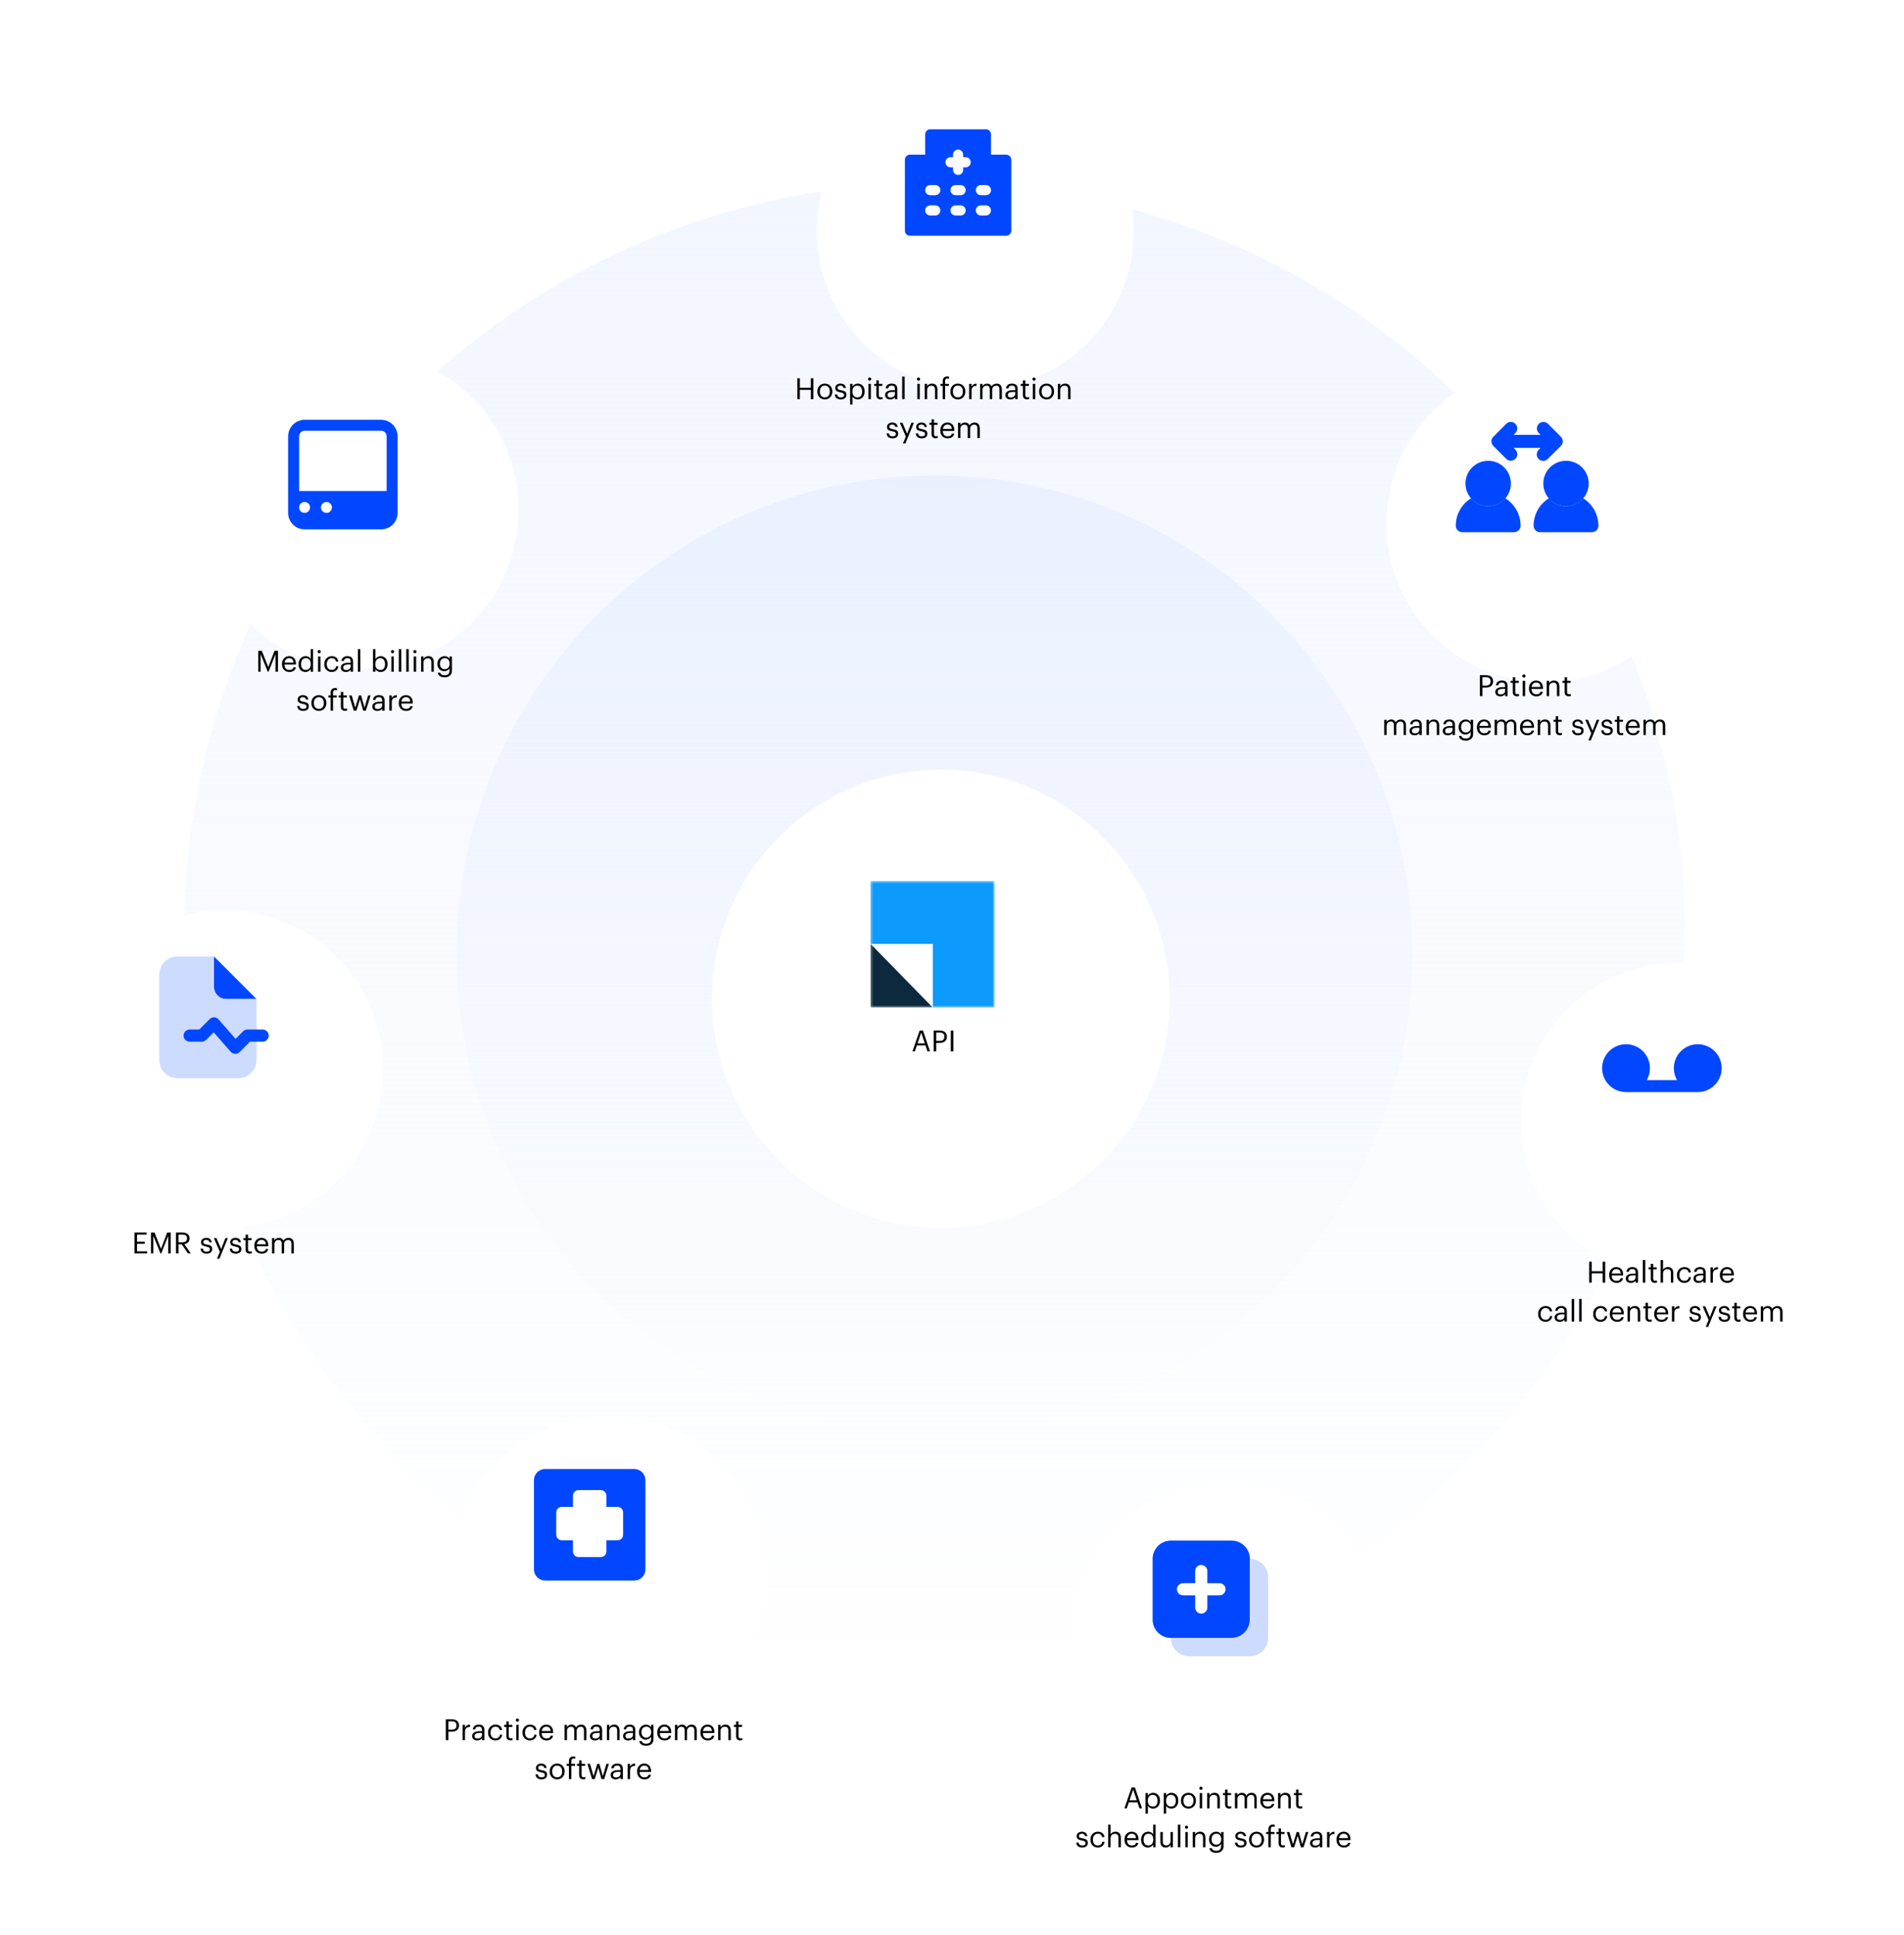 <?xml version="1.0" encoding="UTF-8"?> <svg xmlns="http://www.w3.org/2000/svg" width="753" height="765" viewBox="0 0 753 765" fill="none"><g clip-path="url(#clip0_31_802)"><path d="M369.578 666.371C533.518 666.371 666.417 533.391 666.417 369.353C666.417 205.314 533.518 72.334 369.578 72.334C205.638 72.334 72.738 205.314 72.738 369.353C72.738 533.391 205.638 666.371 369.578 666.371Z" fill="url(#paint0_linear_31_802)"></path><path d="M369.578 566.192C473.952 566.192 558.564 481.53 558.564 377.093C558.564 272.656 473.952 187.994 369.578 187.994C265.204 187.994 180.592 272.656 180.592 377.093C180.592 481.53 265.204 566.192 369.578 566.192Z" fill="url(#paint1_linear_31_802)"></path><g filter="url(#filter0_d_31_802)"><path d="M478.65 691.616C513.264 691.616 541.324 663.539 541.324 628.904C541.324 594.269 513.264 566.193 478.65 566.193C444.036 566.193 415.976 594.269 415.976 628.904C415.976 663.539 444.036 691.616 478.65 691.616Z" fill="white"></path></g><g filter="url(#filter1_d_31_802)"><path d="M233.749 666.37C268.363 666.37 296.423 638.293 296.423 603.658C296.423 569.023 268.363 540.947 233.749 540.947C199.135 540.947 171.075 569.023 171.075 603.658C171.075 638.293 199.135 666.37 233.749 666.37Z" fill="white"></path></g><g filter="url(#filter2_d_31_802)"><path d="M378.679 135.046C413.293 135.046 441.353 106.969 441.353 72.334C441.353 37.7 413.293 9.623 378.679 9.623C344.065 9.623 316.005 37.7 316.005 72.334C316.005 106.969 344.065 135.046 378.679 135.046Z" fill="white"></path></g><g filter="url(#filter3_d_31_802)"><path d="M603.998 250.705C638.612 250.705 666.672 222.628 666.672 187.994C666.672 153.359 638.612 125.282 603.998 125.282C569.384 125.282 541.324 153.359 541.324 187.994C541.324 222.628 569.384 250.705 603.998 250.705Z" fill="white"></path></g><g filter="url(#filter4_d_31_802)"><path d="M81.908 466.393C116.521 466.393 144.582 438.316 144.582 403.681C144.582 369.047 116.521 340.97 81.908 340.97C47.294 340.97 19.234 369.047 19.234 403.681C19.234 438.316 47.294 466.393 81.908 466.393Z" fill="white"></path></g><g filter="url(#filter5_d_31_802)"><path d="M135.412 245.353C170.026 245.353 198.086 217.276 198.086 182.642C198.086 148.007 170.026 119.93 135.412 119.93C100.798 119.93 72.738 148.007 72.738 182.642C72.738 217.276 100.798 245.353 135.412 245.353Z" fill="white"></path></g><g filter="url(#filter6_d_31_802)"><path d="M369.097 466.393C419.072 466.393 459.586 425.855 459.586 375.85C459.586 325.844 419.072 285.307 369.097 285.307C319.121 285.307 278.608 325.844 278.608 375.85C278.608 425.855 319.121 466.393 369.097 466.393Z" fill="white"></path></g><g filter="url(#filter7_d_31_802)"><path d="M657.248 487.02C691.862 487.02 719.922 458.943 719.922 424.308C719.922 389.674 691.862 361.597 657.248 361.597C622.634 361.597 594.574 389.674 594.574 424.308C594.574 458.943 622.634 487.02 657.248 487.02Z" fill="white"></path></g><path d="M633.607 422.319C633.607 417.092 637.841 412.857 643.063 412.857C648.286 412.857 652.52 417.092 652.52 422.319C652.52 424.042 652.06 425.659 651.255 427.05H663.242C662.437 425.659 661.976 424.042 661.976 422.319C661.976 417.092 666.211 412.857 671.433 412.857C676.656 412.857 680.89 417.092 680.89 422.319C680.89 427.545 676.656 431.781 671.433 431.781H643.063C637.841 431.781 633.607 427.545 633.607 422.319Z" fill="#0047FF"></path><path d="M102.147 265.585V257.329H103.544L106.094 263.76L108.564 257.329H109.949V265.585H108.945V258.634L106.209 265.585H105.898L103.071 258.634V265.585H102.147ZM114.431 265.689C112.723 265.689 111.511 264.488 111.511 262.629V262.536C111.511 260.712 112.677 259.442 114.339 259.442C115.735 259.442 117.051 260.285 117.051 262.444V262.756H112.504C112.55 264.13 113.208 264.892 114.442 264.892C115.377 264.892 115.92 264.546 116.047 263.841H117.004C116.797 265.054 115.793 265.689 114.431 265.689ZM112.538 261.982H116.07C115.977 260.735 115.331 260.239 114.339 260.239C113.358 260.239 112.7 260.908 112.538 261.982ZM120.793 265.689C119.212 265.689 118.07 264.569 118.07 262.687V262.594C118.07 260.747 119.224 259.442 120.886 259.442C121.89 259.442 122.513 259.927 122.859 260.516V256.659H123.817V265.585H122.859V264.546C122.513 265.135 121.671 265.689 120.793 265.689ZM120.897 264.892C122.017 264.892 122.894 264.153 122.894 262.606V262.513C122.894 260.966 122.155 260.239 120.978 260.239C119.778 260.239 119.062 261.081 119.062 262.548V262.64C119.062 264.165 119.882 264.892 120.897 264.892ZM125.779 265.585V259.546H126.737V265.585H125.779ZM126.24 258.287C125.894 258.287 125.606 257.998 125.606 257.652C125.606 257.306 125.894 257.017 126.24 257.017C126.587 257.017 126.875 257.306 126.875 257.652C126.875 257.998 126.587 258.287 126.24 258.287ZM131.201 265.689C129.516 265.689 128.247 264.499 128.247 262.629V262.536C128.247 260.689 129.562 259.442 131.178 259.442C132.436 259.442 133.613 260.019 133.797 261.555H132.851C132.701 260.597 132.009 260.239 131.178 260.239C130.081 260.239 129.239 261.116 129.239 262.536V262.629C129.239 264.107 130.047 264.892 131.212 264.892C132.066 264.892 132.84 264.396 132.943 263.414H133.832C133.705 264.719 132.655 265.689 131.201 265.689ZM136.79 265.689C135.671 265.689 134.782 265.146 134.782 263.911C134.782 262.513 136.259 262.04 137.806 262.04H138.671V261.601C138.671 260.643 138.302 260.239 137.379 260.239C136.548 260.239 136.086 260.585 135.994 261.324H135.036C135.163 259.95 136.259 259.442 137.425 259.442C138.579 259.442 139.629 259.915 139.629 261.601V265.585H138.671V264.823C138.221 265.389 137.679 265.689 136.79 265.689ZM136.882 264.927C137.898 264.927 138.671 264.407 138.671 263.472V262.721H137.84C136.629 262.721 135.74 263.021 135.74 263.911C135.74 264.534 136.04 264.927 136.882 264.927ZM141.534 265.585V256.659H142.504V265.585H141.534ZM150.518 265.689C149.537 265.689 148.822 265.192 148.476 264.592V265.585H147.518V256.659H148.476V260.562C148.822 259.973 149.641 259.442 150.518 259.442C152.099 259.442 153.265 260.597 153.265 262.479V262.571C153.265 264.419 152.18 265.689 150.518 265.689ZM150.426 264.892C151.626 264.892 152.272 264.084 152.272 262.617V262.525C152.272 261.001 151.43 260.239 150.414 260.239C149.295 260.239 148.441 260.978 148.441 262.525V262.617C148.441 264.165 149.249 264.892 150.426 264.892ZM154.776 265.585V259.546H155.733V265.585H154.776ZM155.237 258.287C154.891 258.287 154.602 257.998 154.602 257.652C154.602 257.306 154.891 257.017 155.237 257.017C155.583 257.017 155.872 257.306 155.872 257.652C155.872 257.998 155.583 258.287 155.237 258.287ZM157.717 265.585V256.659H158.687V265.585H157.717ZM160.67 265.585V256.659H161.639V265.585H160.67ZM163.622 265.585V259.546H164.58V265.585H163.622ZM164.084 258.287C163.738 258.287 163.449 257.998 163.449 257.652C163.449 257.306 163.738 257.017 164.084 257.017C164.43 257.017 164.718 257.306 164.718 257.652C164.718 257.998 164.43 258.287 164.084 258.287ZM166.541 265.585V259.546H167.499V260.504C167.776 259.938 168.445 259.442 169.437 259.442C170.684 259.442 171.561 260.123 171.561 261.878V265.585H170.603V261.809C170.603 260.747 170.153 260.273 169.184 260.273C168.295 260.273 167.499 260.839 167.499 261.924V265.585H166.541ZM175.85 267.79C174.061 267.79 173.276 266.947 173.115 265.931H174.096C174.234 266.624 174.811 266.982 175.838 266.982C177.027 266.982 177.777 266.416 177.777 265.123V264.245C177.431 264.834 176.612 265.389 175.735 265.389C174.154 265.389 172.988 264.188 172.988 262.525V262.444C172.988 260.804 174.142 259.442 175.804 259.442C176.808 259.442 177.431 259.927 177.777 260.516V259.546H178.735V265.181C178.723 266.936 177.535 267.79 175.85 267.79ZM175.838 264.592C176.958 264.592 177.812 263.807 177.812 262.456V262.375C177.812 261.024 177.073 260.239 175.896 260.239C174.696 260.239 173.98 261.128 173.98 262.398V262.49C173.98 263.807 174.823 264.592 175.838 264.592ZM119.911 281.085C118.468 281.085 117.603 280.358 117.545 279.122H118.48C118.549 279.838 118.93 280.288 119.899 280.288C120.811 280.288 121.215 279.977 121.215 279.33C121.215 278.695 120.742 278.487 119.807 278.314C118.237 278.025 117.706 277.586 117.706 276.535C117.706 275.415 118.803 274.838 119.749 274.838C120.834 274.838 121.769 275.277 121.93 276.582H121.007C120.868 275.923 120.499 275.635 119.738 275.635C119.045 275.635 118.595 275.981 118.595 276.501C118.595 277.044 118.895 277.263 120.003 277.459C121.249 277.69 122.126 277.967 122.126 279.249C122.126 280.346 121.376 281.085 119.911 281.085ZM126.102 280.288C127.314 280.288 128.075 279.376 128.075 278.013V277.933C128.075 276.535 127.302 275.635 126.102 275.635C124.89 275.635 124.129 276.535 124.129 277.921V278.013C124.129 279.388 124.879 280.288 126.102 280.288ZM126.09 281.085C124.371 281.085 123.136 279.78 123.136 278.013V277.921C123.136 276.108 124.394 274.838 126.102 274.838C127.81 274.838 129.068 276.097 129.068 277.91V278.002C129.068 279.826 127.81 281.085 126.09 281.085ZM130.758 280.981V275.75H129.893V274.942H130.758V273.96C130.758 272.736 131.359 272.021 132.559 272.021C132.87 272.021 133.032 272.055 133.274 272.136V272.944C133.101 272.875 132.859 272.817 132.593 272.817C131.97 272.817 131.716 273.245 131.716 273.857V274.942H133.193V275.75H131.716V280.981H130.758ZM136.431 281.062C135.335 281.062 134.804 280.415 134.804 279.468V275.75H133.939V274.942H134.804V273.568H135.762V274.942H137.17V275.75H135.762V279.376C135.762 279.965 136.028 280.254 136.512 280.254C136.812 280.254 137.043 280.207 137.251 280.127V280.935C137.055 281.004 136.824 281.062 136.431 281.062ZM139.911 280.981L138.053 274.942H139.091L140.499 279.803L141.965 274.942H142.796L144.169 279.803L145.589 274.942H146.57L144.688 280.981H143.627L142.369 276.455L140.961 280.981H139.911ZM149.26 281.085C148.141 281.085 147.252 280.542 147.252 279.307C147.252 277.91 148.729 277.436 150.276 277.436H151.141V276.997C151.141 276.039 150.772 275.635 149.849 275.635C149.018 275.635 148.556 275.981 148.464 276.72H147.506C147.633 275.346 148.729 274.838 149.895 274.838C151.049 274.838 152.099 275.311 152.099 276.997V280.981H151.141V280.219C150.691 280.785 150.149 281.085 149.26 281.085ZM149.353 280.323C150.368 280.323 151.141 279.803 151.141 278.868V278.117H150.31C149.099 278.117 148.21 278.418 148.21 279.307C148.21 279.93 148.51 280.323 149.353 280.323ZM153.98 280.981V274.942H154.938V276.027C155.319 275.346 155.838 274.873 156.923 274.838V275.739C155.711 275.796 154.938 276.178 154.938 277.667V280.981H153.98ZM160.62 281.085C158.912 281.085 157.7 279.884 157.7 278.025V277.933C157.7 276.108 158.866 274.838 160.527 274.838C161.924 274.838 163.239 275.681 163.239 277.84V278.152H158.693C158.739 279.526 159.396 280.288 160.631 280.288C161.566 280.288 162.108 279.942 162.235 279.237H163.193C162.986 280.45 161.982 281.085 160.62 281.085ZM158.727 277.378H162.258C162.166 276.131 161.52 275.635 160.527 275.635C159.547 275.635 158.889 276.305 158.727 277.378Z" fill="black"></path><path d="M53.182 495.566V487.31H57.994V488.13H54.186V490.936H57.256V491.755H54.186V494.746H58.202V495.566H53.182ZM59.718 495.566V487.31H61.115L63.665 493.742L66.135 487.31H67.52V495.566H66.516V488.615L63.781 495.566H63.469L60.642 488.615V495.566H59.718ZM69.602 495.566V487.31H72.083C73.664 487.31 74.968 487.956 74.968 489.608V489.654C74.968 491.016 74.056 491.686 72.925 491.906L75.453 495.566H74.334L71.875 491.975H70.606V495.566H69.602ZM70.606 491.178H72.152C73.329 491.178 73.964 490.67 73.964 489.654V489.608C73.964 488.488 73.272 488.118 72.152 488.118H70.606V491.178ZM81.703 495.67C80.26 495.67 79.395 494.942 79.337 493.707H80.272C80.341 494.423 80.722 494.873 81.691 494.873C82.603 494.873 83.007 494.561 83.007 493.915C83.007 493.28 82.534 493.072 81.599 492.899C80.029 492.61 79.499 492.171 79.499 491.12C79.499 490 80.595 489.423 81.541 489.423C82.626 489.423 83.561 489.862 83.722 491.167H82.799C82.661 490.508 82.291 490.22 81.53 490.22C80.837 490.22 80.387 490.566 80.387 491.086C80.387 491.628 80.687 491.848 81.795 492.044C83.041 492.275 83.919 492.552 83.919 493.834C83.919 494.931 83.168 495.67 81.703 495.67ZM85.808 497.668L86.95 494.942L84.584 489.527H85.612L87.458 493.857L89.131 489.527H90.112L86.777 497.668H85.808ZM93.243 495.67C91.801 495.67 90.935 494.942 90.877 493.707H91.812C91.881 494.423 92.262 494.873 93.231 494.873C94.143 494.873 94.547 494.561 94.547 493.915C94.547 493.28 94.074 493.072 93.139 492.899C91.57 492.61 91.039 492.171 91.039 491.12C91.039 490 92.135 489.423 93.082 489.423C94.166 489.423 95.101 489.862 95.263 491.167H94.339C94.201 490.508 93.832 490.22 93.07 490.22C92.378 490.22 91.927 490.566 91.927 491.086C91.927 491.628 92.228 491.848 93.335 492.044C94.582 492.275 95.459 492.552 95.459 493.834C95.459 494.931 94.709 495.67 93.243 495.67ZM98.753 495.647C97.656 495.647 97.126 495 97.126 494.053V490.335H96.26V489.527H97.126V488.153H98.083V489.527H99.491V490.335H98.083V493.961C98.083 494.55 98.349 494.839 98.834 494.839C99.133 494.839 99.364 494.792 99.572 494.712V495.52C99.376 495.589 99.145 495.647 98.753 495.647ZM103.49 495.67C101.782 495.67 100.57 494.469 100.57 492.61V492.518C100.57 490.693 101.736 489.423 103.398 489.423C104.794 489.423 106.11 490.266 106.11 492.425V492.737H101.563C101.609 494.111 102.267 494.873 103.501 494.873C104.436 494.873 104.979 494.527 105.106 493.822H106.063C105.856 495.035 104.852 495.67 103.49 495.67ZM101.597 491.963H105.129C105.036 490.716 104.39 490.22 103.398 490.22C102.417 490.22 101.759 490.889 101.597 491.963ZM107.579 495.566V489.527H108.537V490.451C108.814 489.885 109.472 489.423 110.337 489.423C111.11 489.423 111.791 489.746 112.103 490.555C112.518 489.769 113.418 489.423 114.169 489.423C115.253 489.423 116.2 490.07 116.2 491.825V495.566H115.242V491.755C115.242 490.693 114.792 490.254 113.961 490.254C113.176 490.254 112.368 490.786 112.368 491.871V495.566H111.41V491.755C111.41 490.693 110.96 490.254 110.129 490.254C109.345 490.254 108.537 490.786 108.537 491.871V495.566H107.579Z" fill="black"></path><path d="M176.31 688.019V679.763H178.652C180.233 679.763 181.537 680.455 181.537 682.176V682.222C181.537 683.977 180.222 684.659 178.652 684.659H177.314V688.019H176.31ZM177.314 683.862H178.722C179.899 683.862 180.533 683.285 180.533 682.222V682.176C180.533 681.01 179.841 680.571 178.722 680.571H177.314V683.862ZM182.946 688.019V681.98H183.904V683.065C184.285 682.384 184.804 681.91 185.889 681.876V682.776C184.677 682.834 183.904 683.215 183.904 684.705V688.019H182.946ZM188.74 688.123C187.621 688.123 186.732 687.58 186.732 686.345C186.732 684.947 188.21 684.474 189.756 684.474H190.622V684.035C190.622 683.077 190.252 682.672 189.329 682.672C188.498 682.672 188.036 683.019 187.944 683.758H186.986C187.113 682.384 188.21 681.876 189.375 681.876C190.529 681.876 191.579 682.349 191.579 684.035V688.019H190.622V687.257C190.171 687.823 189.629 688.123 188.74 688.123ZM188.833 687.361C189.848 687.361 190.622 686.841 190.622 685.906V685.155H189.791C188.579 685.155 187.69 685.455 187.69 686.345C187.69 686.968 187.99 687.361 188.833 687.361ZM195.965 688.123C194.28 688.123 193.01 686.933 193.01 685.063V684.97C193.01 683.123 194.326 681.876 195.942 681.876C197.199 681.876 198.377 682.453 198.561 683.989H197.615C197.465 683.03 196.772 682.672 195.942 682.672C194.845 682.672 194.003 683.55 194.003 684.97V685.063C194.003 686.541 194.811 687.326 195.976 687.326C196.83 687.326 197.603 686.83 197.707 685.848H198.596C198.469 687.153 197.419 688.123 195.965 688.123ZM201.877 688.1C200.781 688.1 200.25 687.453 200.25 686.506V682.788H199.384V681.98H200.25V680.606H201.208V681.98H202.616V682.788H201.208V686.414C201.208 687.003 201.473 687.291 201.958 687.291C202.258 687.291 202.489 687.245 202.696 687.164V687.973C202.5 688.042 202.269 688.1 201.877 688.1ZM204.168 688.019V681.98H205.126V688.019H204.168ZM204.629 680.721C204.283 680.721 203.995 680.432 203.995 680.086C203.995 679.74 204.283 679.451 204.629 679.451C204.976 679.451 205.264 679.74 205.264 680.086C205.264 680.432 204.976 680.721 204.629 680.721ZM209.59 688.123C207.905 688.123 206.635 686.933 206.635 685.063V684.97C206.635 683.123 207.951 681.876 209.567 681.876C210.825 681.876 212.002 682.453 212.186 683.989H211.24C211.09 683.03 210.398 682.672 209.567 682.672C208.47 682.672 207.628 683.55 207.628 684.97V685.063C207.628 686.541 208.436 687.326 209.601 687.326C210.455 687.326 211.229 686.83 211.332 685.848H212.221C212.094 687.153 211.044 688.123 209.59 688.123ZM216.137 688.123C214.429 688.123 213.217 686.922 213.217 685.063V684.97C213.217 683.146 214.383 681.876 216.045 681.876C217.441 681.876 218.757 682.719 218.757 684.878V685.19H214.21C214.256 686.564 214.914 687.326 216.148 687.326C217.083 687.326 217.626 686.98 217.753 686.275H218.71C218.503 687.488 217.499 688.123 216.137 688.123ZM214.244 684.416H217.776C217.683 683.169 217.037 682.672 216.045 682.672C215.064 682.672 214.406 683.342 214.244 684.416ZM223.28 688.019V681.98H224.238V682.903C224.515 682.338 225.173 681.876 226.038 681.876C226.812 681.876 227.493 682.199 227.804 683.007C228.22 682.222 229.12 681.876 229.87 681.876C230.955 681.876 231.901 682.522 231.901 684.278V688.019H230.943V684.208C230.943 683.146 230.493 682.707 229.662 682.707C228.877 682.707 228.07 683.238 228.07 684.324V688.019H227.112V684.208C227.112 683.146 226.662 682.707 225.831 682.707C225.046 682.707 224.238 683.238 224.238 684.324V688.019H223.28ZM235.296 688.123C234.176 688.123 233.288 687.58 233.288 686.345C233.288 684.947 234.765 684.474 236.311 684.474H237.177V684.035C237.177 683.077 236.807 682.672 235.884 682.672C235.053 682.672 234.592 683.019 234.499 683.758H233.542C233.668 682.384 234.765 681.876 235.93 681.876C237.084 681.876 238.135 682.349 238.135 684.035V688.019H237.177V687.257C236.727 687.823 236.184 688.123 235.296 688.123ZM235.388 687.361C236.404 687.361 237.177 686.841 237.177 685.906V685.155H236.346C235.134 685.155 234.245 685.455 234.245 686.345C234.245 686.968 234.546 687.361 235.388 687.361ZM240.016 688.019V681.98H240.973V682.938C241.25 682.372 241.92 681.876 242.912 681.876C244.159 681.876 245.036 682.557 245.036 684.312V688.019H244.078V684.243C244.078 683.181 243.628 682.707 242.658 682.707C241.77 682.707 240.973 683.273 240.973 684.358V688.019H240.016ZM248.425 688.123C247.305 688.123 246.417 687.58 246.417 686.345C246.417 684.947 247.894 684.474 249.44 684.474H250.306V684.035C250.306 683.077 249.936 682.672 249.013 682.672C248.182 682.672 247.721 683.019 247.628 683.758H246.67C246.797 682.384 247.894 681.876 249.059 681.876C250.213 681.876 251.263 682.349 251.263 684.035V688.019H250.306V687.257C249.856 687.823 249.313 688.123 248.425 688.123ZM248.517 687.361C249.532 687.361 250.306 686.841 250.306 685.906V685.155H249.475C248.263 685.155 247.374 685.455 247.374 686.345C247.374 686.968 247.674 687.361 248.517 687.361ZM255.557 690.224C253.769 690.224 252.984 689.381 252.822 688.365H253.803C253.942 689.058 254.519 689.416 255.546 689.416C256.735 689.416 257.485 688.85 257.485 687.557V686.679C257.138 687.268 256.319 687.823 255.442 687.823C253.861 687.823 252.695 686.622 252.695 684.959V684.878C252.695 683.238 253.849 681.876 255.511 681.876C256.515 681.876 257.138 682.361 257.485 682.95V681.98H258.442V687.615C258.431 689.37 257.242 690.224 255.557 690.224ZM255.546 687.026C256.665 687.026 257.519 686.241 257.519 684.89V684.809C257.519 683.458 256.781 682.672 255.604 682.672C254.403 682.672 253.688 683.562 253.688 684.832V684.924C253.688 686.241 254.53 687.026 255.546 687.026ZM262.85 688.123C261.142 688.123 259.93 686.922 259.93 685.063V684.97C259.93 683.146 261.096 681.876 262.758 681.876C264.154 681.876 265.469 682.719 265.469 684.878V685.19H260.923C260.969 686.564 261.627 687.326 262.861 687.326C263.796 687.326 264.339 686.98 264.466 686.275H265.423C265.216 687.488 264.212 688.123 262.85 688.123ZM260.957 684.416H264.489C264.396 683.169 263.75 682.672 262.758 682.672C261.777 682.672 261.119 683.342 260.957 684.416ZM266.939 688.019V681.98H267.897V682.903C268.174 682.338 268.832 681.876 269.697 681.876C270.47 681.876 271.151 682.199 271.463 683.007C271.878 682.222 272.778 681.876 273.528 681.876C274.613 681.876 275.56 682.522 275.56 684.278V688.019H274.602V684.208C274.602 683.146 274.152 682.707 273.321 682.707C272.536 682.707 271.728 683.238 271.728 684.324V688.019H270.77V684.208C270.77 683.146 270.32 682.707 269.489 682.707C268.705 682.707 267.897 683.238 267.897 684.324V688.019H266.939ZM279.912 688.123C278.204 688.123 276.992 686.922 276.992 685.063V684.97C276.992 683.146 278.158 681.876 279.82 681.876C281.216 681.876 282.532 682.719 282.532 684.878V685.19H277.985C278.031 686.564 278.689 687.326 279.924 687.326C280.858 687.326 281.401 686.98 281.528 686.275H282.486C282.278 687.488 281.274 688.123 279.912 688.123ZM278.02 684.416H281.551C281.459 683.169 280.812 682.672 279.82 682.672C278.839 682.672 278.181 683.342 278.02 684.416ZM284.002 688.019V681.98H284.96V682.938C285.237 682.372 285.906 681.876 286.899 681.876C288.145 681.876 289.022 682.557 289.022 684.312V688.019H288.064V684.243C288.064 683.181 287.614 682.707 286.645 682.707C285.756 682.707 284.96 683.273 284.96 684.358V688.019H284.002ZM292.733 688.1C291.637 688.1 291.106 687.453 291.106 686.506V682.788H290.241V681.98H291.106V680.606H292.064V681.98H293.472V682.788H292.064V686.414C292.064 687.003 292.329 687.291 292.814 687.291C293.114 687.291 293.345 687.245 293.553 687.164V687.973C293.356 688.042 293.126 688.1 292.733 688.1ZM214.156 703.519C212.713 703.519 211.848 702.792 211.79 701.556H212.725C212.794 702.272 213.175 702.722 214.144 702.722C215.056 702.722 215.46 702.41 215.46 701.764C215.46 701.129 214.987 700.921 214.052 700.748C212.483 700.459 211.952 700.02 211.952 698.969C211.952 697.849 213.048 697.272 213.994 697.272C215.079 697.272 216.014 697.711 216.175 699.016H215.252C215.114 698.357 214.744 698.069 213.983 698.069C213.29 698.069 212.84 698.415 212.84 698.935C212.84 699.477 213.14 699.697 214.248 699.893C215.495 700.124 216.372 700.401 216.372 701.683C216.372 702.78 215.621 703.519 214.156 703.519ZM220.347 702.722C221.559 702.722 222.321 701.81 222.321 700.447V700.367C222.321 698.969 221.547 698.069 220.347 698.069C219.135 698.069 218.374 698.969 218.374 700.355V700.447C218.374 701.822 219.124 702.722 220.347 702.722ZM220.336 703.519C218.616 703.519 217.381 702.214 217.381 700.447V700.355C217.381 698.542 218.639 697.272 220.347 697.272C222.055 697.272 223.313 698.531 223.313 700.344V700.436C223.313 702.26 222.055 703.519 220.336 703.519ZM225.004 703.415V698.184H224.138V697.376H225.004V696.394C225.004 695.17 225.604 694.454 226.804 694.454C227.116 694.454 227.277 694.489 227.519 694.57V695.378C227.346 695.309 227.104 695.251 226.839 695.251C226.215 695.251 225.962 695.678 225.962 696.29V697.376H227.439V698.184H225.962V703.415H225.004ZM230.677 703.496C229.58 703.496 229.05 702.849 229.05 701.902V698.184H228.184V697.376H229.05V696.002H230.007V697.376H231.415V698.184H230.007V701.81C230.007 702.399 230.273 702.688 230.757 702.688C231.058 702.688 231.288 702.641 231.496 702.561V703.369C231.3 703.438 231.069 703.496 230.677 703.496ZM234.156 703.415L232.298 697.376H233.337L234.745 702.237L236.21 697.376H237.041L238.414 702.237L239.834 697.376H240.815L238.934 703.415H237.872L236.614 698.889L235.206 703.415H234.156ZM243.506 703.519C242.386 703.519 241.498 702.976 241.498 701.741C241.498 700.344 242.975 699.87 244.521 699.87H245.387V699.431C245.387 698.473 245.017 698.069 244.094 698.069C243.263 698.069 242.802 698.415 242.709 699.154H241.751C241.878 697.78 242.975 697.272 244.14 697.272C245.294 697.272 246.344 697.745 246.344 699.431V703.415H245.387V702.653C244.937 703.219 244.394 703.519 243.506 703.519ZM243.598 702.757C244.613 702.757 245.387 702.237 245.387 701.302V700.551H244.556C243.344 700.551 242.455 700.852 242.455 701.741C242.455 702.364 242.755 702.757 243.598 702.757ZM248.226 703.415V697.376H249.183V698.461C249.564 697.78 250.083 697.307 251.168 697.272V698.173C249.957 698.23 249.183 698.611 249.183 700.101V703.415H248.226ZM254.865 703.519C253.157 703.519 251.945 702.318 251.945 700.459V700.367C251.945 698.542 253.111 697.272 254.773 697.272C256.169 697.272 257.485 698.115 257.485 700.274V700.586H252.938C252.984 701.96 253.642 702.722 254.877 702.722C255.811 702.722 256.354 702.376 256.481 701.671H257.438C257.231 702.884 256.227 703.519 254.865 703.519ZM252.972 699.812H256.504C256.411 698.565 255.765 698.069 254.773 698.069C253.792 698.069 253.134 698.738 252.972 699.812Z" fill="black"></path><path d="M444.69 714.962L447.529 706.706H448.845L451.637 714.962H450.645L449.837 712.584H446.433L445.637 714.962H444.69ZM448.141 707.537L446.71 711.787H449.572L448.141 707.537ZM453.02 717.064V708.923H453.978V709.939C454.324 709.35 455.144 708.819 456.021 708.819C457.602 708.819 458.767 709.974 458.767 711.856V711.948C458.767 713.796 457.683 715.066 456.021 715.066C455.028 715.066 454.324 714.57 453.978 713.969V717.064H453.02ZM455.928 714.269C457.129 714.269 457.775 713.461 457.775 711.995V711.902C457.775 710.378 456.933 709.616 455.917 709.616C454.798 709.616 453.944 710.355 453.944 711.902V711.995C453.944 713.542 454.751 714.269 455.928 714.269ZM460.255 717.064V708.923H461.213V709.939C461.559 709.35 462.379 708.819 463.256 708.819C464.837 708.819 466.002 709.974 466.002 711.856V711.948C466.002 713.796 464.917 715.066 463.256 715.066C462.263 715.066 461.559 714.57 461.213 713.969V717.064H460.255ZM463.163 714.269C464.363 714.269 465.01 713.461 465.01 711.995V711.902C465.01 710.378 464.167 709.616 463.152 709.616C462.032 709.616 461.178 710.355 461.178 711.902V711.995C461.178 713.542 461.986 714.269 463.163 714.269ZM470.006 714.269C471.217 714.269 471.979 713.357 471.979 711.995V711.914C471.979 710.517 471.206 709.616 470.006 709.616C468.794 709.616 468.032 710.517 468.032 711.902V711.995C468.032 713.369 468.782 714.269 470.006 714.269ZM469.994 715.066C468.275 715.066 467.04 713.761 467.04 711.995V711.902C467.04 710.089 468.298 708.819 470.006 708.819C471.714 708.819 472.972 710.078 472.972 711.891V711.983C472.972 713.807 471.714 715.066 469.994 715.066ZM474.478 714.962V708.923H475.436V714.962H474.478ZM474.94 707.664C474.594 707.664 474.305 707.376 474.305 707.029C474.305 706.683 474.594 706.394 474.94 706.394C475.286 706.394 475.575 706.683 475.575 707.029C475.575 707.376 475.286 707.664 474.94 707.664ZM477.396 714.962V708.923H478.354V709.881C478.631 709.316 479.3 708.819 480.293 708.819C481.539 708.819 482.416 709.5 482.416 711.256V714.962H481.458V711.186C481.458 710.124 481.008 709.651 480.039 709.651C479.15 709.651 478.354 710.216 478.354 711.302V714.962H477.396ZM486.128 715.043C485.032 715.043 484.501 714.396 484.501 713.45V709.731H483.636V708.923H484.501V707.549H485.459V708.923H486.867V709.731H485.459V713.357C485.459 713.946 485.724 714.235 486.209 714.235C486.509 714.235 486.74 714.189 486.948 714.108V714.916C486.751 714.985 486.521 715.043 486.128 715.043ZM488.396 714.962V708.923H489.354V709.847C489.631 709.281 490.289 708.819 491.154 708.819C491.927 708.819 492.608 709.142 492.92 709.951C493.335 709.166 494.235 708.819 494.985 708.819C496.07 708.819 497.017 709.466 497.017 711.221V714.962H496.059V711.152C496.059 710.089 495.609 709.651 494.778 709.651C493.993 709.651 493.185 710.182 493.185 711.267V714.962H492.227V711.152C492.227 710.089 491.777 709.651 490.946 709.651C490.162 709.651 489.354 710.182 489.354 711.267V714.962H488.396ZM501.369 715.066C499.661 715.066 498.449 713.865 498.449 712.006V711.914C498.449 710.089 499.615 708.819 501.277 708.819C502.673 708.819 503.989 709.662 503.989 711.821V712.133H499.442C499.488 713.507 500.146 714.269 501.381 714.269C502.315 714.269 502.858 713.923 502.985 713.219H503.943C503.735 714.431 502.731 715.066 501.369 715.066ZM499.477 711.359H503.008C502.915 710.112 502.269 709.616 501.277 709.616C500.296 709.616 499.638 710.286 499.477 711.359ZM505.458 714.962V708.923H506.416V709.881C506.693 709.316 507.362 708.819 508.355 708.819C509.601 708.819 510.478 709.5 510.478 711.256V714.962H509.52V711.186C509.52 710.124 509.07 709.651 508.101 709.651C507.212 709.651 506.416 710.216 506.416 711.302V714.962H505.458ZM514.19 715.043C513.094 715.043 512.563 714.396 512.563 713.45V709.731H511.698V708.923H512.563V707.549H513.521V708.923H514.929V709.731H513.521V713.357C513.521 713.946 513.786 714.235 514.271 714.235C514.571 714.235 514.802 714.189 515.01 714.108V714.916C514.814 714.985 514.583 715.043 514.19 715.043ZM428.011 730.462C426.568 730.462 425.703 729.735 425.645 728.499H426.58C426.649 729.215 427.03 729.666 427.999 729.666C428.911 729.666 429.315 729.354 429.315 728.707C429.315 728.072 428.842 727.864 427.907 727.691C426.337 727.402 425.807 726.964 425.807 725.913C425.807 724.793 426.903 724.215 427.849 724.215C428.934 724.215 429.869 724.654 430.03 725.959H429.107C428.969 725.301 428.599 725.012 427.838 725.012C427.145 725.012 426.695 725.359 426.695 725.878C426.695 726.421 426.995 726.64 428.103 726.837C429.349 727.068 430.226 727.345 430.226 728.626C430.226 729.723 429.476 730.462 428.011 730.462ZM434.191 730.462C432.506 730.462 431.236 729.273 431.236 727.402V727.31C431.236 725.462 432.552 724.215 434.167 724.215C435.425 724.215 436.602 724.793 436.787 726.328H435.841C435.691 725.37 434.998 725.012 434.167 725.012C433.071 725.012 432.229 725.89 432.229 727.31V727.402C432.229 728.88 433.037 729.666 434.202 729.666C435.056 729.666 435.829 729.169 435.933 728.188H436.822C436.695 729.492 435.645 730.462 434.191 730.462ZM438.268 730.358V721.432H439.226V725.278C439.503 724.712 440.172 724.215 441.165 724.215C442.411 724.215 443.288 724.897 443.288 726.652V730.358H442.33V726.583C442.33 725.52 441.88 725.047 440.911 725.047C440.022 725.047 439.226 725.613 439.226 726.698V730.358H438.268ZM447.635 730.462C445.927 730.462 444.715 729.261 444.715 727.402V727.31C444.715 725.486 445.881 724.215 447.543 724.215C448.939 724.215 450.255 725.058 450.255 727.218V727.529H445.708C445.754 728.903 446.412 729.666 447.646 729.666C448.581 729.666 449.124 729.319 449.251 728.615H450.208C450.001 729.827 448.997 730.462 447.635 730.462ZM445.742 726.756H449.274C449.181 725.509 448.535 725.012 447.543 725.012C446.562 725.012 445.904 725.682 445.742 726.756ZM453.997 730.462C452.416 730.462 451.274 729.342 451.274 727.46V727.368C451.274 725.52 452.428 724.215 454.09 724.215C455.094 724.215 455.717 724.7 456.063 725.289V721.432H457.021V730.358H456.063V729.319C455.717 729.908 454.874 730.462 453.997 730.462ZM454.101 729.666C455.221 729.666 456.098 728.927 456.098 727.379V727.287C456.098 725.74 455.359 725.012 454.182 725.012C452.982 725.012 452.266 725.855 452.266 727.322V727.414C452.266 728.938 453.086 729.666 454.101 729.666ZM461.001 730.462C459.801 730.462 458.901 729.804 458.901 728.141V724.319H459.859V728.095C459.859 729.158 460.309 729.631 461.255 729.631C462.109 729.631 462.917 729.065 462.917 727.98V724.319H463.875V730.358H462.917V729.4C462.64 729.966 461.971 730.462 461.001 730.462ZM465.834 730.358V721.432H466.803V730.358H465.834ZM468.787 730.358V724.319H469.745V730.358H468.787ZM469.249 723.061C468.903 723.061 468.614 722.772 468.614 722.426C468.614 722.079 468.903 721.79 469.249 721.79C469.595 721.79 469.884 722.079 469.884 722.426C469.884 722.772 469.595 723.061 469.249 723.061ZM471.705 730.358V724.319H472.663V725.278C472.94 724.712 473.609 724.215 474.602 724.215C475.848 724.215 476.725 724.897 476.725 726.652V730.358H475.767V726.583C475.767 725.52 475.317 725.047 474.348 725.047C473.459 725.047 472.663 725.613 472.663 726.698V730.358H471.705ZM481.014 732.564C479.225 732.564 478.441 731.721 478.279 730.705H479.26C479.398 731.398 479.975 731.756 481.003 731.756C482.191 731.756 482.941 731.19 482.941 729.897V729.019C482.595 729.608 481.776 730.162 480.899 730.162C479.318 730.162 478.152 728.961 478.152 727.298V727.218C478.152 725.578 479.306 724.215 480.968 724.215C481.972 724.215 482.595 724.7 482.941 725.289V724.319H483.899V729.954C483.888 731.709 482.699 732.564 481.014 732.564ZM481.003 729.365C482.122 729.365 482.976 728.58 482.976 727.229V727.148C482.976 725.797 482.237 725.012 481.06 725.012C479.86 725.012 479.145 725.901 479.145 727.171V727.264C479.145 728.58 479.987 729.365 481.003 729.365ZM490.761 730.462C489.318 730.462 488.453 729.735 488.395 728.499H489.33C489.399 729.215 489.78 729.666 490.749 729.666C491.661 729.666 492.065 729.354 492.065 728.707C492.065 728.072 491.592 727.864 490.657 727.691C489.087 727.402 488.557 726.964 488.557 725.913C488.557 724.793 489.653 724.215 490.599 724.215C491.684 724.215 492.619 724.654 492.78 725.959H491.857C491.719 725.301 491.349 725.012 490.588 725.012C489.895 725.012 489.445 725.359 489.445 725.878C489.445 726.421 489.745 726.64 490.853 726.837C492.099 727.068 492.977 727.345 492.977 728.626C492.977 729.723 492.226 730.462 490.761 730.462ZM496.952 729.666C498.164 729.666 498.925 728.753 498.925 727.391V727.31C498.925 725.913 498.152 725.012 496.952 725.012C495.74 725.012 494.979 725.913 494.979 727.298V727.391C494.979 728.765 495.729 729.666 496.952 729.666ZM496.941 730.462C495.221 730.462 493.986 729.158 493.986 727.391V727.298C493.986 725.486 495.244 724.215 496.952 724.215C498.66 724.215 499.918 725.474 499.918 727.287V727.379C499.918 729.204 498.66 730.462 496.941 730.462ZM501.609 730.358V725.128H500.743V724.319H501.609V723.338C501.609 722.114 502.209 721.398 503.409 721.398C503.72 721.398 503.882 721.432 504.124 721.513V722.322C503.951 722.252 503.709 722.195 503.443 722.195C502.82 722.195 502.566 722.622 502.566 723.234V724.319H504.044V725.128H502.566V730.358H501.609ZM507.282 730.439C506.185 730.439 505.654 729.793 505.654 728.846V725.128H504.789V724.319H505.654V722.945H506.612V724.319H508.02V725.128H506.612V728.753C506.612 729.342 506.878 729.631 507.362 729.631C507.662 729.631 507.893 729.585 508.101 729.504V730.312C507.905 730.382 507.674 730.439 507.282 730.439ZM510.761 730.358L508.903 724.319H509.942L511.349 729.181L512.815 724.319H513.646L515.019 729.181L516.439 724.319H517.42L515.539 730.358H514.477L513.219 725.832L511.811 730.358H510.761ZM520.11 730.462C518.991 730.462 518.102 729.92 518.102 728.684C518.102 727.287 519.58 726.813 521.126 726.813H521.992V726.375C521.992 725.416 521.622 725.012 520.699 725.012C519.868 725.012 519.407 725.359 519.314 726.098H518.356C518.483 724.723 519.58 724.215 520.745 724.215C521.899 724.215 522.949 724.689 522.949 726.375V730.358H521.992V729.596C521.541 730.162 520.999 730.462 520.11 730.462ZM520.203 729.7C521.218 729.7 521.992 729.181 521.992 728.245V727.495H521.161C519.949 727.495 519.06 727.795 519.06 728.684C519.06 729.308 519.36 729.7 520.203 729.7ZM524.83 730.358V724.319H525.788V725.405C526.169 724.723 526.688 724.25 527.773 724.215V725.116C526.561 725.174 525.788 725.555 525.788 727.044V730.358H524.83ZM531.47 730.462C529.762 730.462 528.55 729.261 528.55 727.402V727.31C528.55 725.486 529.716 724.215 531.378 724.215C532.774 724.215 534.09 725.058 534.09 727.218V727.529H529.543C529.589 728.903 530.247 729.666 531.481 729.666C532.416 729.666 532.959 729.319 533.086 728.615H534.043C533.836 729.827 532.832 730.462 531.47 730.462ZM529.577 726.756H533.109C533.016 725.509 532.37 725.012 531.378 725.012C530.397 725.012 529.739 725.682 529.577 726.756Z" fill="black"></path><path d="M628.484 507.113V498.857H629.488V502.598H633.827V498.857H634.831V507.113H633.827V503.441H629.488V507.113H628.484ZM639.314 507.217C637.606 507.217 636.395 506.016 636.395 504.157V504.065C636.395 502.24 637.56 500.97 639.222 500.97C640.618 500.97 641.934 501.813 641.934 503.972V504.284H637.387C637.433 505.658 638.091 506.42 639.326 506.42C640.261 506.42 640.803 506.074 640.93 505.37H641.888C641.68 506.582 640.676 507.217 639.314 507.217ZM637.422 503.51H640.953C640.861 502.263 640.214 501.767 639.222 501.767C638.241 501.767 637.583 502.437 637.422 503.51ZM644.972 507.217C643.853 507.217 642.964 506.674 642.964 505.439C642.964 504.042 644.441 503.568 645.987 503.568H646.853V503.129C646.853 502.171 646.484 501.767 645.56 501.767C644.73 501.767 644.268 502.113 644.176 502.852H643.218C643.345 501.478 644.441 500.97 645.607 500.97C646.761 500.97 647.811 501.444 647.811 503.129V507.113H646.853V506.351C646.403 506.917 645.861 507.217 644.972 507.217ZM645.064 506.455C646.08 506.455 646.853 505.935 646.853 505V504.25H646.022C644.81 504.25 643.922 504.55 643.922 505.439C643.922 506.062 644.222 506.455 645.064 506.455ZM649.715 507.113V498.187H650.684V507.113H649.715ZM654.48 507.194C653.384 507.194 652.853 506.547 652.853 505.601V501.882H651.987V501.074H652.853V499.7H653.811V501.074H655.219V501.882H653.811V505.508C653.811 506.097 654.076 506.386 654.561 506.386C654.861 506.386 655.092 506.34 655.299 506.259V507.067C655.103 507.136 654.872 507.194 654.48 507.194ZM656.747 507.113V498.187H657.705V502.032C657.982 501.467 658.651 500.97 659.643 500.97C660.89 500.97 661.767 501.651 661.767 503.407V507.113H660.809V503.337C660.809 502.275 660.359 501.802 659.389 501.802C658.501 501.802 657.705 502.367 657.705 503.453V507.113H656.747ZM666.148 507.217C664.463 507.217 663.194 506.028 663.194 504.157V504.065C663.194 502.217 664.51 500.97 666.125 500.97C667.383 500.97 668.56 501.547 668.745 503.083H667.798C667.648 502.125 666.956 501.767 666.125 501.767C665.029 501.767 664.186 502.644 664.186 504.065V504.157C664.186 505.635 664.994 506.42 666.16 506.42C667.014 506.42 667.787 505.924 667.891 504.942H668.779C668.652 506.247 667.602 507.217 666.148 507.217ZM671.738 507.217C670.618 507.217 669.73 506.674 669.73 505.439C669.73 504.042 671.207 503.568 672.753 503.568H673.619V503.129C673.619 502.171 673.249 501.767 672.326 501.767C671.495 501.767 671.034 502.113 670.941 502.852H669.983C670.11 501.478 671.207 500.97 672.372 500.97C673.526 500.97 674.576 501.444 674.576 503.129V507.113H673.619V506.351C673.169 506.917 672.626 507.217 671.738 507.217ZM671.83 506.455C672.845 506.455 673.619 505.935 673.619 505V504.25H672.788C671.576 504.25 670.687 504.55 670.687 505.439C670.687 506.062 670.987 506.455 671.83 506.455ZM676.458 507.113V501.074H677.415V502.159C677.796 501.478 678.315 501.005 679.4 500.97V501.871C678.189 501.929 677.415 502.31 677.415 503.799V507.113H676.458ZM683.097 507.217C681.389 507.217 680.177 506.016 680.177 504.157V504.065C680.177 502.24 681.343 500.97 683.005 500.97C684.401 500.97 685.717 501.813 685.717 503.972V504.284H681.17C681.216 505.658 681.874 506.42 683.108 506.42C684.043 506.42 684.586 506.074 684.713 505.37H685.67C685.463 506.582 684.459 507.217 683.097 507.217ZM681.204 503.51H684.736C684.643 502.263 683.997 501.767 683.005 501.767C682.024 501.767 681.366 502.437 681.204 503.51ZM611.247 522.613C609.563 522.613 608.293 521.424 608.293 519.553V519.461C608.293 517.613 609.609 516.366 611.224 516.366C612.482 516.366 613.659 516.944 613.844 518.479H612.898C612.748 517.521 612.055 517.163 611.224 517.163C610.128 517.163 609.286 518.041 609.286 519.461V519.553C609.286 521.031 610.093 521.817 611.259 521.817C612.113 521.817 612.886 521.32 612.99 520.339H613.879C613.752 521.643 612.702 522.613 611.247 522.613ZM616.837 522.613C615.717 522.613 614.829 522.071 614.829 520.835C614.829 519.438 616.306 518.964 617.852 518.964H618.718V518.526C618.718 517.567 618.349 517.163 617.425 517.163C616.594 517.163 616.133 517.51 616.041 518.249H615.083C615.21 516.874 616.306 516.366 617.472 516.366C618.626 516.366 619.676 516.84 619.676 518.526V522.509H618.718V521.747C618.268 522.313 617.725 522.613 616.837 522.613ZM616.929 521.851C617.945 521.851 618.718 521.332 618.718 520.396V519.646H617.887C616.675 519.646 615.787 519.946 615.787 520.835C615.787 521.459 616.087 521.851 616.929 521.851ZM621.581 522.509V513.583H622.55V522.509H621.581ZM624.533 522.509V513.583H625.503V522.509H624.533ZM633.021 522.613C631.336 522.613 630.067 521.424 630.067 519.553V519.461C630.067 517.613 631.382 516.366 632.998 516.366C634.256 516.366 635.433 516.944 635.618 518.479H634.671C634.521 517.521 633.829 517.163 632.998 517.163C631.902 517.163 631.059 518.041 631.059 519.461V519.553C631.059 521.031 631.867 521.817 633.033 521.817C633.887 521.817 634.66 521.32 634.764 520.339H635.652C635.525 521.643 634.475 522.613 633.021 522.613ZM639.568 522.613C637.86 522.613 636.649 521.412 636.649 519.553V519.461C636.649 517.637 637.814 516.366 639.476 516.366C640.872 516.366 642.188 517.209 642.188 519.369V519.68H637.641C637.687 521.054 638.345 521.817 639.58 521.817C640.514 521.817 641.057 521.47 641.184 520.766H642.142C641.934 521.978 640.93 522.613 639.568 522.613ZM637.676 518.907H641.207C641.115 517.66 640.468 517.163 639.476 517.163C638.495 517.163 637.837 517.833 637.676 518.907ZM643.657 522.509V516.47H644.615V517.429C644.892 516.863 645.561 516.366 646.554 516.366C647.8 516.366 648.677 517.048 648.677 518.803V522.509H647.719V518.734C647.719 517.671 647.269 517.198 646.3 517.198C645.411 517.198 644.615 517.764 644.615 518.849V522.509H643.657ZM652.389 522.59C651.293 522.59 650.762 521.944 650.762 520.997V517.279H649.897V516.47H650.762V515.096H651.72V516.47H653.128V517.279H651.72V520.904C651.72 521.493 651.985 521.782 652.47 521.782C652.77 521.782 653.001 521.736 653.209 521.655V522.463C653.013 522.533 652.782 522.59 652.389 522.59ZM657.126 522.613C655.418 522.613 654.206 521.412 654.206 519.553V519.461C654.206 517.637 655.372 516.366 657.033 516.366C658.43 516.366 659.745 517.209 659.745 519.369V519.68H655.198C655.245 521.054 655.902 521.817 657.137 521.817C658.072 521.817 658.614 521.47 658.741 520.766H659.699C659.491 521.978 658.487 522.613 657.126 522.613ZM655.233 518.907H658.764C658.672 517.66 658.026 517.163 657.033 517.163C656.052 517.163 655.395 517.833 655.233 518.907ZM661.216 522.509V516.47H662.174V517.556C662.554 516.874 663.074 516.401 664.159 516.366V517.267C662.947 517.325 662.174 517.706 662.174 519.195V522.509H661.216ZM670.478 522.613C669.035 522.613 668.17 521.886 668.112 520.65H669.047C669.116 521.366 669.497 521.817 670.466 521.817C671.378 521.817 671.782 521.505 671.782 520.858C671.782 520.223 671.309 520.015 670.374 519.842C668.804 519.553 668.274 519.115 668.274 518.064C668.274 516.944 669.37 516.366 670.316 516.366C671.401 516.366 672.336 516.805 672.497 518.11H671.574C671.436 517.452 671.066 517.163 670.305 517.163C669.612 517.163 669.162 517.51 669.162 518.029C669.162 518.572 669.462 518.791 670.57 518.988C671.816 519.219 672.693 519.496 672.693 520.777C672.693 521.874 671.943 522.613 670.478 522.613ZM674.583 524.611L675.726 521.886L673.36 516.47H674.387L676.233 520.8L677.907 516.47H678.888L675.553 524.611H674.583ZM682.018 522.613C680.575 522.613 679.71 521.886 679.652 520.65H680.587C680.656 521.366 681.037 521.817 682.006 521.817C682.918 521.817 683.322 521.505 683.322 520.858C683.322 520.223 682.849 520.015 681.914 519.842C680.345 519.553 679.814 519.115 679.814 518.064C679.814 516.944 680.91 516.366 681.856 516.366C682.941 516.366 683.876 516.805 684.037 518.11H683.114C682.976 517.452 682.607 517.163 681.845 517.163C681.152 517.163 680.702 517.51 680.702 518.029C680.702 518.572 681.002 518.791 682.11 518.988C683.357 519.219 684.234 519.496 684.234 520.777C684.234 521.874 683.484 522.613 682.018 522.613ZM687.528 522.59C686.432 522.59 685.901 521.944 685.901 520.997V517.279H685.036V516.47H685.901V515.096H686.859V516.47H688.267V517.279H686.859V520.904C686.859 521.493 687.125 521.782 687.609 521.782C687.909 521.782 688.14 521.736 688.348 521.655V522.463C688.152 522.533 687.921 522.59 687.528 522.59ZM692.266 522.613C690.558 522.613 689.346 521.412 689.346 519.553V519.461C689.346 517.637 690.512 516.366 692.173 516.366C693.57 516.366 694.885 517.209 694.885 519.369V519.68H690.338C690.385 521.054 691.042 521.817 692.277 521.817C693.212 521.817 693.754 521.47 693.881 520.766H694.839C694.631 521.978 693.627 522.613 692.266 522.613ZM690.373 518.907H693.904C693.812 517.66 693.166 517.163 692.173 517.163C691.192 517.163 690.535 517.833 690.373 518.907ZM696.355 522.509V516.47H697.313V517.394C697.59 516.828 698.247 516.366 699.113 516.366C699.886 516.366 700.567 516.69 700.879 517.498C701.294 516.713 702.194 516.366 702.944 516.366C704.029 516.366 704.975 517.013 704.975 518.768V522.509H704.017V518.699C704.017 517.637 703.567 517.198 702.737 517.198C701.952 517.198 701.144 517.729 701.144 518.814V522.509H700.186V518.699C700.186 517.637 699.736 517.198 698.905 517.198C698.12 517.198 697.313 517.729 697.313 518.814V522.509H696.355Z" fill="black"></path><path d="M585.274 275.208V266.951H587.617C589.198 266.951 590.502 267.644 590.502 269.365V269.411C590.502 271.166 589.186 271.847 587.617 271.847H586.278V275.208H585.274ZM586.278 271.051H587.686C588.863 271.051 589.498 270.473 589.498 269.411V269.365C589.498 268.198 588.806 267.76 587.686 267.76H586.278V271.051ZM593.366 275.311C592.246 275.311 591.358 274.769 591.358 273.533C591.358 272.136 592.835 271.663 594.381 271.663H595.247V271.224C595.247 270.265 594.878 269.861 593.954 269.861C593.124 269.861 592.662 270.208 592.57 270.947H591.612C591.739 269.573 592.835 269.064 594.001 269.064C595.155 269.064 596.205 269.538 596.205 271.224V275.208H595.247V274.445C594.797 275.011 594.255 275.311 593.366 275.311ZM593.458 274.549C594.474 274.549 595.247 274.03 595.247 273.094V272.344H594.416C593.204 272.344 592.316 272.644 592.316 273.533C592.316 274.157 592.616 274.549 593.458 274.549ZM599.921 275.288C598.824 275.288 598.294 274.642 598.294 273.695V269.977H597.428V269.168H598.294V267.794H599.251V269.168H600.659V269.977H599.251V273.602C599.251 274.191 599.517 274.48 600.002 274.48C600.302 274.48 600.532 274.434 600.74 274.353V275.161C600.544 275.231 600.313 275.288 599.921 275.288ZM602.211 275.208V269.168H603.169V275.208H602.211ZM602.673 267.91C602.327 267.91 602.038 267.621 602.038 267.275C602.038 266.928 602.327 266.64 602.673 266.64C603.019 266.64 603.308 266.928 603.308 267.275C603.308 267.621 603.019 267.91 602.673 267.91ZM607.599 275.311C605.891 275.311 604.679 274.111 604.679 272.251V272.159C604.679 270.335 605.845 269.064 607.507 269.064C608.903 269.064 610.219 269.907 610.219 272.067V272.378H605.672C605.718 273.753 606.376 274.515 607.61 274.515C608.545 274.515 609.088 274.168 609.215 273.464H610.172C609.965 274.676 608.961 275.311 607.599 275.311ZM605.706 271.605H609.238C609.145 270.358 608.499 269.861 607.507 269.861C606.526 269.861 605.868 270.531 605.706 271.605ZM611.689 275.208V269.168H612.647V270.127C612.924 269.561 613.593 269.064 614.586 269.064C615.832 269.064 616.709 269.746 616.709 271.501V275.208H615.751V271.432C615.751 270.369 615.301 269.896 614.332 269.896C613.443 269.896 612.647 270.462 612.647 271.547V275.208H611.689ZM620.421 275.288C619.325 275.288 618.794 274.642 618.794 273.695V269.977H617.928V269.168H618.794V267.794H619.752V269.168H621.16V269.977H619.752V273.602C619.752 274.191 620.017 274.48 620.502 274.48C620.802 274.48 621.033 274.434 621.24 274.353V275.161C621.044 275.231 620.813 275.288 620.421 275.288ZM547.434 290.604V284.565H548.392V285.488C548.669 284.923 549.326 284.461 550.192 284.461C550.965 284.461 551.646 284.784 551.958 285.592C552.373 284.807 553.273 284.461 554.023 284.461C555.108 284.461 556.054 285.107 556.054 286.862V290.604H555.097V286.793C555.097 285.731 554.647 285.292 553.816 285.292C553.031 285.292 552.223 285.823 552.223 286.909V290.604H551.265V286.793C551.265 285.731 550.815 285.292 549.984 285.292C549.2 285.292 548.392 285.823 548.392 286.909V290.604H547.434ZM559.449 290.708C558.33 290.708 557.441 290.165 557.441 288.929C557.441 287.532 558.918 287.059 560.465 287.059H561.33V286.62C561.33 285.662 560.961 285.257 560.038 285.257C559.207 285.257 558.745 285.604 558.653 286.343H557.695C557.822 284.969 558.918 284.461 560.084 284.461C561.238 284.461 562.288 284.934 562.288 286.62V290.604H561.33V289.842C560.88 290.407 560.338 290.708 559.449 290.708ZM559.541 289.946C560.557 289.946 561.33 289.426 561.33 288.491V287.74H560.499C559.288 287.74 558.399 288.04 558.399 288.929C558.399 289.553 558.699 289.946 559.541 289.946ZM564.17 290.604V284.565H565.128V285.523C565.405 284.957 566.074 284.461 567.067 284.461C568.313 284.461 569.19 285.142 569.19 286.897V290.604H568.232V286.828C568.232 285.765 567.782 285.292 566.813 285.292C565.924 285.292 565.128 285.858 565.128 286.943V290.604H564.17ZM572.579 290.708C571.46 290.708 570.571 290.165 570.571 288.929C570.571 287.532 572.048 287.059 573.595 287.059H574.46V286.62C574.46 285.662 574.091 285.257 573.168 285.257C572.337 285.257 571.875 285.604 571.783 286.343H570.825C570.952 284.969 572.048 284.461 573.214 284.461C574.368 284.461 575.418 284.934 575.418 286.62V290.604H574.46V289.842C574.01 290.407 573.468 290.708 572.579 290.708ZM572.671 289.946C573.687 289.946 574.46 289.426 574.46 288.491V287.74H573.629C572.417 287.74 571.529 288.04 571.529 288.929C571.529 289.553 571.829 289.946 572.671 289.946ZM579.711 292.809C577.922 292.809 577.137 291.966 576.976 290.95H577.957C578.095 291.643 578.672 292.001 579.699 292.001C580.888 292.001 581.638 291.435 581.638 290.142V289.264C581.292 289.853 580.473 290.407 579.596 290.407C578.015 290.407 576.849 289.207 576.849 287.544V287.463C576.849 285.823 578.003 284.461 579.665 284.461C580.669 284.461 581.292 284.946 581.638 285.535V284.565H582.596V290.2C582.584 291.955 581.396 292.809 579.711 292.809ZM579.699 289.611C580.819 289.611 581.673 288.825 581.673 287.474V287.394C581.673 286.043 580.934 285.257 579.757 285.257C578.557 285.257 577.841 286.147 577.841 287.417V287.509C577.841 288.826 578.684 289.611 579.699 289.611ZM587.003 290.708C585.295 290.708 584.084 289.507 584.084 287.648V287.555C584.084 285.731 585.249 284.461 586.911 284.461C588.307 284.461 589.623 285.304 589.623 287.463V287.775H585.076C585.122 289.149 585.78 289.911 587.015 289.911C587.95 289.911 588.492 289.565 588.619 288.86H589.577C589.369 290.073 588.365 290.708 587.003 290.708ZM585.111 287.001H588.642C588.55 285.754 587.904 285.257 586.911 285.257C585.93 285.257 585.272 285.927 585.111 287.001ZM591.093 290.604V284.565H592.051V285.488C592.328 284.923 592.986 284.461 593.852 284.461C594.625 284.461 595.306 284.784 595.617 285.592C596.033 284.807 596.933 284.461 597.683 284.461C598.768 284.461 599.714 285.107 599.714 286.862V290.604H598.756V286.793C598.756 285.731 598.306 285.292 597.475 285.292C596.69 285.292 595.883 285.823 595.883 286.909V290.604H594.925V286.793C594.925 285.731 594.475 285.292 593.644 285.292C592.859 285.292 592.051 285.823 592.051 286.909V290.604H591.093ZM604.067 290.708C602.359 290.708 601.147 289.507 601.147 287.648V287.555C601.147 285.731 602.312 284.461 603.974 284.461C605.371 284.461 606.686 285.304 606.686 287.463V287.775H602.139C602.186 289.149 602.843 289.911 604.078 289.911C605.013 289.911 605.555 289.565 605.682 288.86H606.64C606.432 290.073 605.428 290.708 604.067 290.708ZM602.174 287.001H605.705C605.613 285.754 604.967 285.257 603.974 285.257C602.993 285.257 602.336 285.927 602.174 287.001ZM608.156 290.604V284.565H609.114V285.523C609.39 284.957 610.06 284.461 611.052 284.461C612.299 284.461 613.176 285.142 613.176 286.897V290.604H612.218V286.828C612.218 285.765 611.768 285.292 610.798 285.292C609.91 285.292 609.114 285.858 609.114 286.943V290.604H608.156ZM616.888 290.685C615.791 290.685 615.261 290.038 615.261 289.091V285.373H614.395V284.565H615.261V283.19H616.218V284.565H617.626V285.373H616.218V288.999C616.218 289.588 616.484 289.876 616.969 289.876C617.269 289.876 617.499 289.83 617.707 289.749V290.558C617.511 290.627 617.28 290.685 616.888 290.685ZM624.078 290.708C622.636 290.708 621.77 289.98 621.713 288.745H622.647C622.717 289.461 623.097 289.911 624.067 289.911C624.978 289.911 625.382 289.599 625.382 288.953C625.382 288.317 624.909 288.11 623.974 287.936C622.405 287.648 621.874 287.209 621.874 286.158C621.874 285.038 622.97 284.461 623.917 284.461C625.002 284.461 625.936 284.899 626.098 286.204H625.175C625.036 285.546 624.667 285.257 623.905 285.257C623.213 285.257 622.763 285.604 622.763 286.123C622.763 286.666 623.063 286.886 624.171 287.082C625.417 287.313 626.294 287.59 626.294 288.872C626.294 289.969 625.544 290.708 624.078 290.708ZM628.184 292.705L629.326 289.98L626.961 284.565H627.988L629.834 288.895L631.507 284.565H632.488L629.153 292.705H628.184ZM635.619 290.708C634.176 290.708 633.311 289.98 633.253 288.745H634.188C634.257 289.461 634.638 289.911 635.607 289.911C636.519 289.911 636.923 289.599 636.923 288.953C636.923 288.317 636.449 288.11 635.515 287.936C633.945 287.648 633.414 287.209 633.414 286.158C633.414 285.038 634.511 284.461 635.457 284.461C636.542 284.461 637.477 284.899 637.638 286.204H636.715C636.576 285.546 636.207 285.257 635.445 285.257C634.753 285.257 634.303 285.604 634.303 286.123C634.303 286.666 634.603 286.886 635.711 287.082C636.957 287.313 637.834 287.59 637.834 288.872C637.834 289.969 637.084 290.708 635.619 290.708ZM641.129 290.685C640.033 290.685 639.502 290.038 639.502 289.091V285.373H638.636V284.565H639.502V283.19H640.46V284.565H641.868V285.373H640.46V288.999C640.46 289.588 640.725 289.876 641.21 289.876C641.51 289.876 641.741 289.83 641.948 289.749V290.558C641.752 290.627 641.521 290.685 641.129 290.685ZM645.865 290.708C644.157 290.708 642.946 289.507 642.946 287.648V287.555C642.946 285.731 644.111 284.461 645.773 284.461C647.169 284.461 648.485 285.304 648.485 287.463V287.775H643.938C643.984 289.149 644.642 289.911 645.877 289.911C646.812 289.911 647.354 289.565 647.481 288.86H648.439C648.231 290.073 647.227 290.708 645.865 290.708ZM643.973 287.001H647.504C647.412 285.754 646.765 285.257 645.773 285.257C644.792 285.257 644.134 285.927 643.973 287.001ZM649.955 290.604V284.565H650.913V285.488C651.19 284.923 651.848 284.461 652.713 284.461C653.487 284.461 654.168 284.784 654.479 285.592C654.895 284.807 655.795 284.461 656.545 284.461C657.63 284.461 658.576 285.107 658.576 286.862V290.604H657.618V286.793C657.618 285.731 657.168 285.292 656.337 285.292C655.552 285.292 654.745 285.823 654.745 286.909V290.604H653.787V286.793C653.787 285.731 653.337 285.292 652.506 285.292C651.721 285.292 650.913 285.823 650.913 286.909V290.604H649.955Z" fill="black"></path><path d="M360.862 415.698L363.701 407.442H365.016L367.809 415.698H366.817L366.009 413.319H362.605L361.808 415.698H360.862ZM364.313 408.273L362.882 412.523H365.744L364.313 408.273ZM369.261 415.698V407.442H371.604C373.185 407.442 374.489 408.135 374.489 409.855V409.901C374.489 411.657 373.174 412.338 371.604 412.338H370.265V415.698H369.261ZM370.265 411.541H371.673C372.85 411.541 373.485 410.964 373.485 409.901V409.855C373.485 408.689 372.793 408.25 371.673 408.25H370.265V411.541ZM376.024 415.698V407.442H377.028V415.698H376.024Z" fill="black"></path><path d="M101.458 395.009H89.437C88.162 395.009 86.938 394.502 86.037 393.601C85.135 392.698 84.628 391.474 84.628 390.198V378.17L101.458 395.009Z" fill="#0047FF"></path><path d="M89.437 395.009C88.162 395.009 86.939 394.502 86.037 393.601C85.135 392.698 84.628 391.474 84.628 390.198V378.17H70.203C69.255 378.169 68.317 378.355 67.441 378.716C66.566 379.079 65.77 379.61 65.1 380.281C64.43 380.951 63.899 381.747 63.537 382.623C63.175 383.5 62.989 384.439 62.99 385.387V419.066C62.989 420.014 63.175 420.953 63.537 421.83C63.899 422.705 64.43 423.502 65.1 424.172C65.77 424.843 66.566 425.374 67.441 425.736C68.317 426.098 69.255 426.284 70.203 426.283H94.245C95.193 426.284 96.131 426.098 97.007 425.736C97.882 425.374 98.679 424.843 99.348 424.172C100.018 423.502 100.549 422.705 100.912 421.83C101.273 420.953 101.459 420.014 101.458 419.066V395.009H89.437Z" fill="#CDDBFF"></path><path d="M93.043 416.66H92.964C92.635 416.65 92.311 416.571 92.013 416.429C91.716 416.289 91.45 416.088 91.233 415.841L84.511 408.152L81.52 411.145C81.069 411.596 80.457 411.849 79.82 411.849H75.011C74.374 411.849 73.762 411.596 73.311 411.145C72.861 410.693 72.607 410.081 72.607 409.443C72.607 408.805 72.861 408.193 73.311 407.742C73.762 407.292 74.374 407.038 75.011 407.038H78.825L82.929 402.932C83.159 402.695 83.436 402.51 83.743 402.389C84.049 402.268 84.378 402.213 84.708 402.229C85.037 402.24 85.36 402.318 85.658 402.458C85.956 402.6 86.221 402.8 86.439 403.047L93.161 410.736L96.152 407.743C96.602 407.292 97.214 407.038 97.852 407.038H103.862C104.5 407.038 105.111 407.292 105.562 407.742C106.013 408.193 106.266 408.805 106.266 409.443C106.266 410.081 106.013 410.693 105.562 411.145C105.111 411.596 104.5 411.849 103.862 411.849H98.847L94.743 415.956C94.52 416.179 94.255 416.356 93.963 416.478C93.671 416.599 93.359 416.66 93.043 416.66Z" fill="#0047FF"></path><path d="M315.33 157.811V149.555H316.334V153.296H320.673V149.555H321.677V157.811H320.673V154.139H316.334V157.811H315.33ZM326.206 157.118C327.417 157.118 328.179 156.206 328.179 154.844V154.763C328.179 153.366 327.406 152.465 326.206 152.465C324.994 152.465 324.232 153.366 324.232 154.751V154.844C324.232 156.218 324.982 157.118 326.206 157.118ZM326.194 157.915C324.475 157.915 323.24 156.61 323.24 154.844V154.751C323.24 152.938 324.498 151.668 326.206 151.668C327.914 151.668 329.172 152.927 329.172 154.74V154.832C329.172 156.657 327.914 157.915 326.194 157.915ZM332.524 157.915C331.081 157.915 330.216 157.188 330.158 155.952H331.093C331.162 156.668 331.543 157.118 332.512 157.118C333.424 157.118 333.828 156.807 333.828 156.16C333.828 155.525 333.355 155.317 332.42 155.144C330.851 154.855 330.32 154.416 330.32 153.366C330.32 152.246 331.416 151.668 332.362 151.668C333.447 151.668 334.382 152.107 334.544 153.412H333.62C333.482 152.754 333.113 152.465 332.351 152.465C331.659 152.465 331.208 152.811 331.208 153.331C331.208 153.874 331.508 154.093 332.616 154.289C333.863 154.52 334.74 154.797 334.74 156.079C334.74 157.176 333.99 157.915 332.524 157.915ZM336.2 159.913V151.772H337.157V152.788C337.504 152.199 338.323 151.668 339.2 151.668C340.781 151.668 341.947 152.823 341.947 154.705V154.797C341.947 156.645 340.862 157.915 339.2 157.915C338.208 157.915 337.504 157.419 337.157 156.818V159.913H336.2ZM339.108 157.118C340.308 157.118 340.954 156.31 340.954 154.844V154.751C340.954 153.227 340.112 152.465 339.096 152.465C337.977 152.465 337.123 153.204 337.123 154.751V154.844C337.123 156.391 337.931 157.118 339.108 157.118ZM343.457 157.811V151.772H344.415V157.811H343.457ZM343.919 150.513C343.573 150.513 343.284 150.225 343.284 149.878C343.284 149.532 343.573 149.243 343.919 149.243C344.265 149.243 344.554 149.532 344.554 149.878C344.554 150.225 344.265 150.513 343.919 150.513ZM348.211 157.892C347.115 157.892 346.584 157.245 346.584 156.299V152.58H345.718V151.772H346.584V150.398H347.542V151.772H348.95V152.58H347.542V156.206C347.542 156.795 347.807 157.084 348.292 157.084C348.592 157.084 348.823 157.038 349.03 156.957V157.765C348.834 157.834 348.603 157.892 348.211 157.892ZM352.046 157.915C350.927 157.915 350.038 157.373 350.038 156.137C350.038 154.74 351.515 154.266 353.062 154.266H353.927V153.828C353.927 152.869 353.558 152.465 352.635 152.465C351.804 152.465 351.342 152.811 351.25 153.55H350.292C350.419 152.176 351.515 151.668 352.681 151.668C353.835 151.668 354.885 152.142 354.885 153.828V157.811H353.927V157.049C353.477 157.615 352.935 157.915 352.046 157.915ZM352.139 157.153C353.154 157.153 353.927 156.633 353.927 155.698V154.948H353.096C351.885 154.948 350.996 155.248 350.996 156.137C350.996 156.761 351.296 157.153 352.139 157.153ZM356.79 157.811V148.885H357.76V157.811H356.79ZM362.797 157.811V151.772H363.755V157.811H362.797ZM363.259 150.513C362.912 150.513 362.624 150.225 362.624 149.878C362.624 149.532 362.912 149.243 363.259 149.243C363.605 149.243 363.893 149.532 363.893 149.878C363.893 150.225 363.605 150.513 363.259 150.513ZM365.715 157.811V151.772H366.673V152.731C366.949 152.165 367.619 151.668 368.611 151.668C369.858 151.668 370.735 152.349 370.735 154.105V157.811H369.777V154.035C369.777 152.973 369.327 152.5 368.357 152.5C367.469 152.5 366.673 153.065 366.673 154.151V157.811H365.715ZM372.82 157.811V152.58H371.954V151.772H372.82V150.791C372.82 149.567 373.42 148.851 374.62 148.851C374.931 148.851 375.093 148.885 375.335 148.966V149.774C375.162 149.705 374.92 149.647 374.655 149.647C374.031 149.647 373.777 150.075 373.777 150.687V151.772H375.255V152.58H373.777V157.811H372.82ZM378.824 157.118C380.036 157.118 380.798 156.206 380.798 154.844V154.763C380.798 153.366 380.025 152.465 378.824 152.465C377.613 152.465 376.851 153.366 376.851 154.751V154.844C376.851 156.218 377.601 157.118 378.824 157.118ZM378.813 157.915C377.093 157.915 375.859 156.61 375.859 154.844V154.751C375.859 152.938 377.116 151.668 378.824 151.668C380.532 151.668 381.79 152.927 381.79 154.74V154.832C381.79 156.657 380.532 157.915 378.813 157.915ZM383.273 157.811V151.772H384.231V152.858C384.612 152.176 385.131 151.703 386.216 151.668V152.569C385.004 152.627 384.231 153.008 384.231 154.497V157.811H383.273ZM387.612 157.811V151.772H388.57V152.696C388.847 152.13 389.505 151.668 390.37 151.668C391.144 151.668 391.824 151.992 392.136 152.8C392.551 152.015 393.452 151.668 394.202 151.668C395.287 151.668 396.233 152.315 396.233 154.07V157.811H395.275V154.001C395.275 152.938 394.825 152.5 393.994 152.5C393.209 152.5 392.401 153.031 392.401 154.116V157.811H391.444V154.001C391.444 152.938 390.994 152.5 390.163 152.5C389.378 152.5 388.57 153.031 388.57 154.116V157.811H387.612ZM399.628 157.915C398.508 157.915 397.62 157.373 397.62 156.137C397.62 154.74 399.097 154.266 400.643 154.266H401.509V153.828C401.509 152.869 401.139 152.465 400.216 152.465C399.385 152.465 398.924 152.811 398.831 153.55H397.873C398 152.176 399.097 151.668 400.262 151.668C401.416 151.668 402.466 152.142 402.466 153.828V157.811H401.509V157.049C401.059 157.615 400.516 157.915 399.628 157.915ZM399.72 157.153C400.735 157.153 401.509 156.633 401.509 155.698V154.948H400.678C399.466 154.948 398.577 155.248 398.577 156.137C398.577 156.761 398.877 157.153 399.72 157.153ZM406.182 157.892C405.086 157.892 404.555 157.245 404.555 156.299V152.58H403.69V151.772H404.555V150.398H405.513V151.772H406.921V152.58H405.513V156.206C405.513 156.795 405.779 157.084 406.263 157.084C406.563 157.084 406.794 157.038 407.002 156.957V157.765C406.806 157.834 406.575 157.892 406.182 157.892ZM408.473 157.811V151.772H409.431V157.811H408.473ZM408.935 150.513C408.589 150.513 408.3 150.225 408.3 149.878C408.3 149.532 408.589 149.243 408.935 149.243C409.281 149.243 409.569 149.532 409.569 149.878C409.569 150.225 409.281 150.513 408.935 150.513ZM413.907 157.118C415.118 157.118 415.88 156.206 415.88 154.844V154.763C415.88 153.366 415.107 152.465 413.907 152.465C412.695 152.465 411.933 153.366 411.933 154.751V154.844C411.933 156.218 412.683 157.118 413.907 157.118ZM413.895 157.915C412.176 157.915 410.941 156.61 410.941 154.844V154.751C410.941 152.938 412.199 151.668 413.907 151.668C415.615 151.668 416.873 152.927 416.873 154.74V154.832C416.873 156.657 415.615 157.915 413.895 157.915ZM418.356 157.811V151.772H419.314V152.731C419.591 152.165 420.261 151.668 421.253 151.668C422.499 151.668 423.376 152.349 423.376 154.105V157.811H422.419V154.035C422.419 152.973 421.969 152.5 420.999 152.5C420.111 152.5 419.314 153.065 419.314 154.151V157.811H418.356ZM353.001 173.311C351.559 173.311 350.693 172.584 350.635 171.348H351.57C351.639 172.064 352.02 172.515 352.99 172.515C353.901 172.515 354.305 172.203 354.305 171.556C354.305 170.921 353.832 170.713 352.897 170.54C351.328 170.251 350.797 169.813 350.797 168.762C350.797 167.642 351.893 167.064 352.84 167.064C353.924 167.064 354.859 167.503 355.021 168.808H354.098C353.959 168.15 353.59 167.861 352.828 167.861C352.136 167.861 351.686 168.208 351.686 168.727C351.686 169.27 351.986 169.489 353.094 169.686C354.34 169.917 355.217 170.194 355.217 171.475C355.217 172.572 354.467 173.311 353.001 173.311ZM357.107 175.309L358.249 172.584L355.883 167.168H356.91L358.757 171.499L360.43 167.168H361.411L358.076 175.309H357.107ZM364.541 173.311C363.099 173.311 362.233 172.584 362.176 171.348H363.11C363.18 172.064 363.561 172.515 364.53 172.515C365.442 172.515 365.845 172.203 365.845 171.556C365.845 170.921 365.372 170.713 364.438 170.54C362.868 170.251 362.337 169.813 362.337 168.762C362.337 167.642 363.434 167.064 364.38 167.064C365.465 167.064 366.399 167.503 366.561 168.808H365.638C365.499 168.15 365.13 167.861 364.368 167.861C363.676 167.861 363.226 168.208 363.226 168.727C363.226 169.27 363.526 169.489 364.634 169.686C365.88 169.917 366.757 170.194 366.757 171.475C366.757 172.572 366.007 173.311 364.541 173.311ZM370.052 173.288C368.956 173.288 368.425 172.642 368.425 171.695V167.977H367.559V167.168H368.425V165.794H369.383V167.168H370.79V167.977H369.383V171.602C369.383 172.191 369.648 172.48 370.133 172.48C370.433 172.48 370.664 172.434 370.871 172.353V173.161C370.675 173.231 370.444 173.288 370.052 173.288ZM374.789 173.311C373.081 173.311 371.869 172.111 371.869 170.251V170.159C371.869 168.335 373.035 167.064 374.697 167.064C376.093 167.064 377.409 167.907 377.409 170.067V170.378H372.862C372.908 171.753 373.566 172.515 374.801 172.515C375.735 172.515 376.278 172.168 376.405 171.464H377.363C377.155 172.676 376.151 173.311 374.789 173.311ZM372.897 169.605H376.428C376.336 168.358 375.689 167.861 374.697 167.861C373.716 167.861 373.058 168.531 372.897 169.605ZM378.878 173.208V167.168H379.836V168.092C380.113 167.526 380.771 167.064 381.636 167.064C382.41 167.064 383.09 167.388 383.402 168.196C383.817 167.411 384.718 167.064 385.468 167.064C386.553 167.064 387.499 167.711 387.499 169.466V173.208H386.541V169.397C386.541 168.335 386.091 167.896 385.26 167.896C384.475 167.896 383.667 168.427 383.667 169.512V173.208H382.71V169.397C382.71 168.335 382.26 167.896 381.429 167.896C380.644 167.896 379.836 168.427 379.836 169.512V173.208H378.878Z" fill="black"></path><path d="M152.908 172.486C152.908 171.291 151.939 170.321 150.744 170.321H120.451C119.257 170.321 118.287 171.291 118.287 172.486V194.137H152.908V172.486Z" fill="white"></path><path d="M150.744 165.991H120.451C118.73 165.992 117.079 166.678 115.863 167.895C114.646 169.112 113.962 170.763 113.96 172.486V202.797C113.962 204.52 114.646 206.171 115.863 207.388C117.079 208.605 118.73 209.291 120.451 209.292H150.744C152.466 209.291 154.116 208.605 155.332 207.388C156.549 206.171 157.234 204.52 157.236 202.797V172.486C157.234 170.763 156.549 169.112 155.332 167.895C154.116 166.678 152.466 165.992 150.744 165.991ZM118.287 172.486C118.287 171.291 119.257 170.321 120.451 170.321H150.744C151.939 170.321 152.908 171.291 152.908 172.486V194.137H118.287V172.486Z" fill="#0047FF"></path><path d="M120.451 202.797C121.647 202.797 122.615 201.828 122.615 200.632C122.615 199.436 121.647 198.467 120.451 198.467C119.256 198.467 118.287 199.436 118.287 200.632C118.287 201.828 119.256 202.797 120.451 202.797Z" fill="white"></path><path d="M129.106 202.797C130.302 202.797 131.27 201.828 131.27 200.632C131.27 199.436 130.302 198.467 129.106 198.467C127.911 198.467 126.943 199.436 126.943 200.632C126.943 201.828 127.911 202.797 129.106 202.797Z" fill="white"></path><path d="M379.906 77.182H377.902C377.371 77.182 376.862 76.971 376.486 76.595C376.111 76.219 375.899 75.709 375.899 75.177C375.899 74.645 376.111 74.136 376.486 73.76C376.862 73.384 377.371 73.172 377.902 73.172H379.906C380.437 73.172 380.947 73.384 381.323 73.76C381.699 74.136 381.909 74.645 381.909 75.177C381.909 75.709 381.699 76.219 381.323 76.595C380.947 76.971 380.437 77.182 379.906 77.182ZM379.906 85.201H377.902C377.371 85.201 376.862 84.99 376.486 84.614C376.111 84.238 375.899 83.728 375.899 83.196C375.899 82.664 376.111 82.154 376.486 81.778C376.862 81.403 377.371 81.191 377.902 81.191H379.906C380.437 81.191 380.947 81.403 381.323 81.778C381.699 82.154 381.909 82.664 381.909 83.196C381.909 83.728 381.699 84.238 381.323 84.614C380.947 84.99 380.437 85.201 379.906 85.201ZM369.888 77.182H367.885C367.353 77.182 366.844 76.971 366.469 76.595C366.093 76.219 365.881 75.709 365.881 75.177C365.881 74.645 366.093 74.136 366.469 73.76C366.844 73.384 367.353 73.172 367.885 73.172H369.888C370.42 73.172 370.929 73.384 371.305 73.76C371.681 74.136 371.892 74.645 371.892 75.177C371.892 75.709 371.681 76.219 371.305 76.595C370.929 76.971 370.42 77.182 369.888 77.182ZM369.888 85.201H367.885C367.353 85.201 366.844 84.99 366.469 84.614C366.093 84.238 365.881 83.728 365.881 83.196C365.881 82.664 366.093 82.154 366.469 81.778C366.844 81.403 367.353 81.191 367.885 81.191H369.888C370.42 81.191 370.929 81.403 371.305 81.778C371.681 82.154 371.892 82.664 371.892 83.196C371.892 83.728 371.681 84.238 371.305 84.614C370.929 84.99 370.42 85.201 369.888 85.201ZM389.923 77.182H387.92C387.389 77.182 386.879 76.971 386.503 76.595C386.127 76.219 385.917 75.709 385.917 75.177C385.917 74.645 386.127 74.136 386.503 73.76C386.879 73.384 387.389 73.172 387.92 73.172H389.923C390.455 73.172 390.965 73.384 391.341 73.76C391.716 74.136 391.927 74.645 391.927 75.177C391.927 75.709 391.716 76.219 391.341 76.595C390.965 76.971 390.455 77.182 389.923 77.182ZM389.923 85.201H387.92C387.389 85.201 386.879 84.99 386.503 84.614C386.127 84.238 385.917 83.728 385.917 83.196C385.917 82.664 386.127 82.154 386.503 81.778C386.879 81.403 387.389 81.191 387.92 81.191H389.923C390.455 81.191 390.965 81.403 391.341 81.778C391.716 82.154 391.927 82.664 391.927 83.196C391.927 83.728 391.716 84.238 391.341 84.614C390.965 84.99 390.455 85.201 389.923 85.201Z" fill="#FDFDFF"></path><path d="M381.909 62.146H380.907V61.144C380.907 60.612 380.697 60.102 380.321 59.726C379.945 59.35 379.435 59.139 378.904 59.139C378.372 59.139 377.864 59.35 377.488 59.726C377.112 60.102 376.901 60.612 376.901 61.144V62.146H375.899C375.367 62.146 374.858 62.357 374.482 62.733C374.106 63.109 373.896 63.619 373.896 64.151C373.896 64.682 374.106 65.192 374.482 65.568C374.858 65.944 375.367 66.155 375.899 66.155H376.901V67.158C376.901 67.689 377.112 68.199 377.488 68.575C377.864 68.951 378.372 69.162 378.904 69.162C379.435 69.162 379.945 68.951 380.321 68.575C380.697 68.199 380.907 67.689 380.907 67.158V66.155H381.909C382.44 66.155 382.95 65.944 383.326 65.568C383.702 65.192 383.913 64.682 383.913 64.151C383.913 63.619 383.702 63.109 383.326 62.733C382.95 62.357 382.44 62.146 381.909 62.146Z" fill="#FAFBFF"></path><path d="M397.938 61.144H391.927V53.125C391.927 52.593 391.716 52.083 391.34 51.707C390.965 51.331 390.455 51.12 389.923 51.12H367.885C367.353 51.12 366.844 51.331 366.469 51.707C366.093 52.083 365.881 52.593 365.881 53.125V61.144H359.871C359.34 61.144 358.83 61.355 358.454 61.731C358.078 62.107 357.867 62.617 357.867 63.149V91.215C357.867 91.746 358.078 92.256 358.454 92.632C358.83 93.008 359.34 93.219 359.871 93.219H397.938C398.469 93.219 398.978 93.008 399.354 92.632C399.73 92.256 399.941 91.746 399.941 91.215V63.149C399.941 62.617 399.73 62.107 399.354 61.731C398.978 61.355 398.469 61.144 397.938 61.144ZM369.888 85.201H367.885C367.353 85.201 366.844 84.989 366.469 84.613C366.093 84.237 365.881 83.728 365.881 83.196C365.881 82.664 366.093 82.154 366.469 81.778C366.844 81.402 367.353 81.191 367.885 81.191H369.888C370.42 81.191 370.929 81.402 371.305 81.778C371.681 82.154 371.892 82.664 371.892 83.196C371.892 83.728 371.681 84.237 371.305 84.613C370.929 84.989 370.42 85.201 369.888 85.201ZM369.888 77.182H367.885C367.353 77.182 366.844 76.97 366.469 76.594C366.093 76.218 365.881 75.709 365.881 75.177C365.881 74.645 366.093 74.135 366.469 73.759C366.844 73.383 367.353 73.172 367.885 73.172H369.888C370.42 73.172 370.929 73.383 371.305 73.759C371.681 74.135 371.892 74.645 371.892 75.177C371.892 75.709 371.681 76.218 371.305 76.594C370.929 76.97 370.42 77.182 369.888 77.182ZM379.906 85.201H377.902C377.371 85.201 376.862 84.989 376.486 84.613C376.11 84.237 375.899 83.728 375.899 83.196C375.899 82.664 376.11 82.154 376.486 81.778C376.862 81.402 377.371 81.191 377.902 81.191H379.906C380.437 81.191 380.947 81.402 381.323 81.778C381.699 82.154 381.909 82.664 381.909 83.196C381.909 83.728 381.699 84.237 381.323 84.613C380.947 84.989 380.437 85.201 379.906 85.201ZM379.906 77.182H377.902C377.371 77.182 376.862 76.97 376.486 76.594C376.11 76.218 375.899 75.709 375.899 75.177C375.899 74.645 376.11 74.135 376.486 73.759C376.862 73.383 377.371 73.172 377.902 73.172H379.906C380.437 73.172 380.947 73.383 381.323 73.759C381.699 74.135 381.909 74.645 381.909 75.177C381.909 75.709 381.699 76.218 381.323 76.594C380.947 76.97 380.437 77.182 379.906 77.182ZM381.909 66.156H380.907V67.158C380.907 67.69 380.697 68.2 380.321 68.576C379.945 68.951 379.436 69.163 378.904 69.163C378.372 69.163 377.864 68.951 377.488 68.576C377.112 68.2 376.901 67.69 376.901 67.158V66.156H375.899C375.367 66.156 374.858 65.944 374.482 65.569C374.106 65.192 373.896 64.683 373.896 64.151C373.896 63.619 374.106 63.109 374.482 62.733C374.858 62.357 375.367 62.146 375.899 62.146H376.901V61.144C376.901 60.612 377.112 60.102 377.488 59.726C377.864 59.35 378.372 59.139 378.904 59.139C379.436 59.139 379.945 59.35 380.321 59.726C380.697 60.102 380.907 60.612 380.907 61.144V62.146H381.909C382.441 62.146 382.95 62.357 383.326 62.733C383.702 63.109 383.913 63.619 383.913 64.151C383.913 64.683 383.702 65.192 383.326 65.569C382.95 65.944 382.441 66.156 381.909 66.156ZM389.923 85.201H387.92C387.388 85.201 386.879 84.989 386.503 84.613C386.127 84.237 385.917 83.728 385.917 83.196C385.917 82.664 386.127 82.154 386.503 81.778C386.879 81.402 387.388 81.191 387.92 81.191H389.923C390.455 81.191 390.965 81.402 391.34 81.778C391.716 82.154 391.927 82.664 391.927 83.196C391.927 83.728 391.716 84.237 391.34 84.613C390.965 84.989 390.455 85.201 389.923 85.201ZM389.923 77.182H387.92C387.388 77.182 386.879 76.97 386.503 76.594C386.127 76.218 385.917 75.709 385.917 75.177C385.917 74.645 386.127 74.135 386.503 73.759C386.879 73.383 387.388 73.172 387.92 73.172H389.923C390.455 73.172 390.965 73.383 391.34 73.759C391.716 74.135 391.927 74.645 391.927 75.177C391.927 75.709 391.716 76.218 391.34 76.594C390.965 76.97 390.455 77.182 389.923 77.182Z" fill="#0047FF"></path><path d="M588.552 200.151C586.776 200.151 585.042 199.624 583.565 198.637C582.089 197.65 580.939 196.248 580.259 194.606C579.58 192.966 579.402 191.16 579.748 189.418C580.095 187.675 580.95 186.075 582.205 184.819C583.461 183.562 585.06 182.707 586.801 182.361C588.542 182.014 590.346 182.192 591.987 182.872C593.627 183.552 595.029 184.703 596.014 186.18C597.001 187.657 597.527 189.393 597.527 191.169C597.525 193.551 596.578 195.833 594.896 197.517C593.213 199.201 590.932 200.148 588.552 200.151Z" fill="#0047FF"></path><path d="M595.322 197C594.491 197.987 593.454 198.78 592.285 199.324C591.116 199.868 589.841 200.15 588.552 200.15C587.262 200.15 585.988 199.868 584.818 199.324C583.649 198.78 582.612 197.987 581.781 197C579.935 198.145 578.411 199.742 577.352 201.64C576.293 203.538 575.734 205.675 575.73 207.849C575.73 208.529 576 209.182 576.481 209.663C576.961 210.144 577.614 210.414 578.293 210.414H598.81C599.49 210.414 600.142 210.144 600.623 209.663C601.104 209.182 601.374 208.529 601.374 207.849C601.369 205.675 600.811 203.538 599.752 201.64C598.694 199.742 597.168 198.145 595.322 197ZM619.326 200.151C617.55 200.151 615.816 199.624 614.339 198.637C612.863 197.65 611.713 196.248 611.033 194.606C610.354 192.966 610.176 191.16 610.522 189.418C610.869 187.675 611.724 186.075 612.979 184.819C614.235 183.562 615.834 182.707 617.574 182.361C619.316 182.014 621.12 182.192 622.761 182.872C624.401 183.552 625.803 184.703 626.788 186.18C627.775 187.657 628.301 189.393 628.301 191.169C628.299 193.551 627.352 195.833 625.67 197.517C623.987 199.201 621.706 200.148 619.326 200.151Z" fill="#0047FF"></path><path d="M626.096 197C625.265 197.987 624.228 198.781 623.059 199.324C621.89 199.869 620.615 200.151 619.326 200.151C618.036 200.151 616.762 199.869 615.592 199.324C614.423 198.781 613.386 197.987 612.555 197C610.709 198.146 609.185 199.742 608.126 201.641C607.067 203.539 606.508 205.675 606.503 207.849C606.503 208.529 606.774 209.183 607.255 209.664C607.735 210.145 608.387 210.415 609.067 210.415H629.584C630.264 210.415 630.916 210.145 631.397 209.664C631.878 209.183 632.148 208.529 632.148 207.849C632.143 205.675 631.585 203.539 630.526 201.641C629.468 199.742 627.942 198.146 626.096 197Z" fill="#0047FF"></path><path d="M617.292 172.676L612.163 167.545C611.679 167.077 611.032 166.818 610.359 166.824C609.687 166.83 609.043 167.1 608.568 167.575C608.092 168.052 607.823 168.695 607.817 169.368C607.811 170.041 608.07 170.689 608.537 171.172L609.289 171.925H598.589L599.341 171.172C599.808 170.689 600.066 170.041 600.06 169.368C600.054 168.695 599.785 168.052 599.309 167.575C598.834 167.1 598.191 166.83 597.518 166.824C596.846 166.818 596.198 167.077 595.714 167.545L590.586 172.676C590.105 173.158 589.835 173.81 589.835 174.49C589.835 175.172 590.105 175.824 590.586 176.305L595.714 181.437C596.198 181.904 596.846 182.163 597.518 182.158C598.191 182.151 598.834 181.881 599.309 181.406C599.785 180.93 600.054 180.286 600.06 179.613C600.066 178.941 599.808 178.292 599.341 177.808L598.589 177.057H609.289L608.537 177.808C608.292 178.045 608.097 178.329 607.962 178.641C607.828 178.954 607.757 179.291 607.754 179.632C607.751 179.972 607.816 180.311 607.945 180.626C608.074 180.941 608.264 181.228 608.505 181.469C608.746 181.71 609.032 181.901 609.347 182.03C609.663 182.159 610 182.223 610.341 182.22C610.681 182.217 611.018 182.146 611.33 182.012C611.644 181.878 611.926 181.682 612.163 181.437L617.292 176.305C617.773 175.824 618.043 175.172 618.043 174.49C618.043 173.81 617.773 173.158 617.292 172.676Z" fill="#0047FF"></path><path d="M487.094 647.604H463.052C461.139 647.602 459.306 646.841 457.954 645.488C456.602 644.135 455.841 642.301 455.839 640.387V616.33C455.841 614.416 456.602 612.582 457.954 611.229C459.306 609.876 461.139 609.115 463.052 609.113H487.094C489.007 609.115 490.84 609.876 492.192 611.229C493.544 612.582 494.305 614.416 494.307 616.33V640.387C494.305 642.301 493.544 644.135 492.192 645.488C490.84 646.841 489.007 647.602 487.094 647.604Z" fill="#0047FF"></path><path d="M494.307 616.33V640.387C494.305 642.301 493.544 644.135 492.192 645.488C490.84 646.841 489.007 647.602 487.094 647.604H463.052C463.054 649.518 463.814 651.352 465.166 652.705C466.519 654.058 468.352 654.819 470.264 654.821H494.307C496.219 654.819 498.052 654.058 499.404 652.705C500.757 651.352 501.517 649.518 501.519 647.604V623.547C501.517 621.633 500.757 619.799 499.404 618.446C498.052 617.093 496.219 616.332 494.307 616.33Z" fill="#CDDBFF"></path><path d="M482.285 625.953H477.477V621.142C477.477 620.504 477.224 619.892 476.773 619.44C476.322 618.989 475.71 618.736 475.073 618.736C474.435 618.736 473.824 618.989 473.373 619.44C472.921 619.892 472.669 620.504 472.669 621.142V625.953H467.86C467.223 625.953 466.611 626.206 466.16 626.657C465.709 627.108 465.456 627.721 465.456 628.358C465.456 628.996 465.709 629.608 466.16 630.06C466.611 630.511 467.223 630.764 467.86 630.764H472.669V635.575C472.669 636.213 472.921 636.825 473.373 637.277C473.824 637.728 474.435 637.981 475.073 637.981C475.71 637.981 476.322 637.728 476.773 637.277C477.224 636.825 477.477 636.213 477.477 635.575V630.764H482.285C482.923 630.764 483.535 630.511 483.986 630.06C484.437 629.608 484.69 628.996 484.69 628.358C484.69 627.721 484.437 627.108 483.986 626.657C483.535 626.206 482.923 625.953 482.285 625.953Z" fill="white"></path><path d="M250.839 624.91H215.578C214.409 624.91 213.287 624.445 212.461 623.618C211.634 622.791 211.17 621.67 211.17 620.5V585.216C211.17 584.047 211.634 582.925 212.461 582.098C213.287 581.271 214.409 580.806 215.578 580.806H250.839C252.009 580.806 253.13 581.271 253.956 582.098C254.783 582.925 255.248 584.047 255.248 585.216V620.5C255.248 621.67 254.783 622.791 253.956 623.618C253.13 624.445 252.009 624.91 250.839 624.91Z" fill="#0047FF"></path><path d="M237.616 615.618H228.801C228.217 615.618 227.656 615.385 227.242 614.972C226.829 614.559 226.597 613.998 226.597 613.413V609.003H222.19C221.605 609.003 221.044 608.77 220.631 608.357C220.217 607.943 219.986 607.382 219.986 606.797V597.976C219.986 597.392 220.217 596.831 220.631 596.417C221.044 596.003 221.605 595.771 222.19 595.771H226.597V591.36C226.597 590.776 226.829 590.215 227.242 589.802C227.656 589.388 228.217 589.156 228.801 589.156H237.616C238.201 589.156 238.762 589.388 239.175 589.802C239.589 590.215 239.82 590.776 239.82 591.36V595.771H244.228C244.812 595.771 245.373 596.003 245.787 596.417C246.2 596.831 246.432 597.392 246.432 597.976V606.797C246.432 607.382 246.2 607.943 245.787 608.357C245.373 608.77 244.812 609.003 244.228 609.003H239.82V613.413C239.82 613.998 239.589 614.559 239.175 614.972C238.762 615.385 238.201 615.618 237.616 615.618Z" fill="white"></path><mask id="mask0_31_802" style="mask-type:luminance" maskUnits="userSpaceOnUse" x="344" y="348" width="50" height="51"><path d="M393.33 348.34H344.284V398.377H393.33V348.34Z" fill="white"></path></mask><g mask="url(#mask0_31_802)"><path d="M344.284 348.34V373.184H368.912V398.377H393.33V348.34H344.284Z" fill="#0C9AFC"></path><path d="M368.912 398.377H344.284V373.184L368.912 398.377Z" fill="#0C293D"></path></g></g><defs><filter id="filter0_d_31_802" x="388.976" y="551.193" width="193.348" height="193.423" filterUnits="userSpaceOnUse" color-interpolation-filters="sRGB"><feFlood flood-opacity="0" result="BackgroundImageFix"></feFlood><feColorMatrix in="SourceAlpha" type="matrix" values="0 0 0 0 0 0 0 0 0 0 0 0 0 0 0 0 0 0 127 0" result="hardAlpha"></feColorMatrix><feOffset dx="7" dy="19"></feOffset><feGaussianBlur stdDeviation="17"></feGaussianBlur><feComposite in2="hardAlpha" operator="out"></feComposite><feColorMatrix type="matrix" values="0 0 0 0 0 0 0 0 0 0 0 0 0 0 0 0 0 0 0.11 0"></feColorMatrix><feBlend mode="normal" in2="BackgroundImageFix" result="effect1_dropShadow_31_802"></feBlend><feBlend mode="normal" in="SourceGraphic" in2="effect1_dropShadow_31_802" result="shape"></feBlend></filter><filter id="filter1_d_31_802" x="144.075" y="525.947" width="193.348" height="193.423" filterUnits="userSpaceOnUse" color-interpolation-filters="sRGB"><feFlood flood-opacity="0" result="BackgroundImageFix"></feFlood><feColorMatrix in="SourceAlpha" type="matrix" values="0 0 0 0 0 0 0 0 0 0 0 0 0 0 0 0 0 0 127 0" result="hardAlpha"></feColorMatrix><feOffset dx="7" dy="19"></feOffset><feGaussianBlur stdDeviation="17"></feGaussianBlur><feComposite in2="hardAlpha" operator="out"></feComposite><feColorMatrix type="matrix" values="0 0 0 0 0 0 0 0 0 0 0 0 0 0 0 0 0 0 0.11 0"></feColorMatrix><feBlend mode="normal" in2="BackgroundImageFix" result="effect1_dropShadow_31_802"></feBlend><feBlend mode="normal" in="SourceGraphic" in2="effect1_dropShadow_31_802" result="shape"></feBlend></filter><filter id="filter2_d_31_802" x="289.005" y="-5.377" width="193.348" height="193.423" filterUnits="userSpaceOnUse" color-interpolation-filters="sRGB"><feFlood flood-opacity="0" result="BackgroundImageFix"></feFlood><feColorMatrix in="SourceAlpha" type="matrix" values="0 0 0 0 0 0 0 0 0 0 0 0 0 0 0 0 0 0 127 0" result="hardAlpha"></feColorMatrix><feOffset dx="7" dy="19"></feOffset><feGaussianBlur stdDeviation="17"></feGaussianBlur><feComposite in2="hardAlpha" operator="out"></feComposite><feColorMatrix type="matrix" values="0 0 0 0 0 0 0 0 0 0 0 0 0 0 0 0 0 0 0.11 0"></feColorMatrix><feBlend mode="normal" in2="BackgroundImageFix" result="effect1_dropShadow_31_802"></feBlend><feBlend mode="normal" in="SourceGraphic" in2="effect1_dropShadow_31_802" result="shape"></feBlend></filter><filter id="filter3_d_31_802" x="514.324" y="110.282" width="193.348" height="193.423" filterUnits="userSpaceOnUse" color-interpolation-filters="sRGB"><feFlood flood-opacity="0" result="BackgroundImageFix"></feFlood><feColorMatrix in="SourceAlpha" type="matrix" values="0 0 0 0 0 0 0 0 0 0 0 0 0 0 0 0 0 0 127 0" result="hardAlpha"></feColorMatrix><feOffset dx="7" dy="19"></feOffset><feGaussianBlur stdDeviation="17"></feGaussianBlur><feComposite in2="hardAlpha" operator="out"></feComposite><feColorMatrix type="matrix" values="0 0 0 0 0 0 0 0 0 0 0 0 0 0 0 0 0 0 0.11 0"></feColorMatrix><feBlend mode="normal" in2="BackgroundImageFix" result="effect1_dropShadow_31_802"></feBlend><feBlend mode="normal" in="SourceGraphic" in2="effect1_dropShadow_31_802" result="shape"></feBlend></filter><filter id="filter4_d_31_802" x="-7.766" y="325.97" width="193.348" height="193.423" filterUnits="userSpaceOnUse" color-interpolation-filters="sRGB"><feFlood flood-opacity="0" result="BackgroundImageFix"></feFlood><feColorMatrix in="SourceAlpha" type="matrix" values="0 0 0 0 0 0 0 0 0 0 0 0 0 0 0 0 0 0 127 0" result="hardAlpha"></feColorMatrix><feOffset dx="7" dy="19"></feOffset><feGaussianBlur stdDeviation="17"></feGaussianBlur><feComposite in2="hardAlpha" operator="out"></feComposite><feColorMatrix type="matrix" values="0 0 0 0 0 0 0 0 0 0 0 0 0 0 0 0 0 0 0.11 0"></feColorMatrix><feBlend mode="normal" in2="BackgroundImageFix" result="effect1_dropShadow_31_802"></feBlend><feBlend mode="normal" in="SourceGraphic" in2="effect1_dropShadow_31_802" result="shape"></feBlend></filter><filter id="filter5_d_31_802" x="45.738" y="104.93" width="193.348" height="193.423" filterUnits="userSpaceOnUse" color-interpolation-filters="sRGB"><feFlood flood-opacity="0" result="BackgroundImageFix"></feFlood><feColorMatrix in="SourceAlpha" type="matrix" values="0 0 0 0 0 0 0 0 0 0 0 0 0 0 0 0 0 0 127 0" result="hardAlpha"></feColorMatrix><feOffset dx="7" dy="19"></feOffset><feGaussianBlur stdDeviation="17"></feGaussianBlur><feComposite in2="hardAlpha" operator="out"></feComposite><feColorMatrix type="matrix" values="0 0 0 0 0 0 0 0 0 0 0 0 0 0 0 0 0 0 0.11 0"></feColorMatrix><feBlend mode="normal" in2="BackgroundImageFix" result="effect1_dropShadow_31_802"></feBlend><feBlend mode="normal" in="SourceGraphic" in2="effect1_dropShadow_31_802" result="shape"></feBlend></filter><filter id="filter6_d_31_802" x="247.608" y="270.307" width="248.978" height="249.086" filterUnits="userSpaceOnUse" color-interpolation-filters="sRGB"><feFlood flood-opacity="0" result="BackgroundImageFix"></feFlood><feColorMatrix in="SourceAlpha" type="matrix" values="0 0 0 0 0 0 0 0 0 0 0 0 0 0 0 0 0 0 127 0" result="hardAlpha"></feColorMatrix><feOffset dx="3" dy="19"></feOffset><feGaussianBlur stdDeviation="17"></feGaussianBlur><feComposite in2="hardAlpha" operator="out"></feComposite><feColorMatrix type="matrix" values="0 0 0 0 0 0 0 0 0 0 0 0 0 0 0 0 0 0 0.04 0"></feColorMatrix><feBlend mode="normal" in2="BackgroundImageFix" result="effect1_dropShadow_31_802"></feBlend><feBlend mode="normal" in="SourceGraphic" in2="effect1_dropShadow_31_802" result="shape"></feBlend></filter><filter id="filter7_d_31_802" x="567.574" y="346.597" width="193.348" height="193.423" filterUnits="userSpaceOnUse" color-interpolation-filters="sRGB"><feFlood flood-opacity="0" result="BackgroundImageFix"></feFlood><feColorMatrix in="SourceAlpha" type="matrix" values="0 0 0 0 0 0 0 0 0 0 0 0 0 0 0 0 0 0 127 0" result="hardAlpha"></feColorMatrix><feOffset dx="7" dy="19"></feOffset><feGaussianBlur stdDeviation="17"></feGaussianBlur><feComposite in2="hardAlpha" operator="out"></feComposite><feColorMatrix type="matrix" values="0 0 0 0 0 0 0 0 0 0 0 0 0 0 0 0 0 0 0.11 0"></feColorMatrix><feBlend mode="normal" in2="BackgroundImageFix" result="effect1_dropShadow_31_802"></feBlend><feBlend mode="normal" in="SourceGraphic" in2="effect1_dropShadow_31_802" result="shape"></feBlend></filter><linearGradient id="paint0_linear_31_802" x1="369.578" y1="72.334" x2="369.578" y2="666.37" gradientUnits="userSpaceOnUse"><stop stop-color="#F2F6FF"></stop><stop offset="1" stop-color="#F2F6FF" stop-opacity="0"></stop></linearGradient><linearGradient id="paint1_linear_31_802" x1="369.578" y1="187.994" x2="369.578" y2="566.193" gradientUnits="userSpaceOnUse"><stop stop-color="#EAF0FF"></stop><stop offset="0" stop-color="#EAF0FF"></stop><stop offset="1" stop-color="#F2F6FF" stop-opacity="0"></stop></linearGradient><clipPath id="clip0_31_802"><rect width="753" height="765" fill="white"></rect></clipPath></defs></svg> 